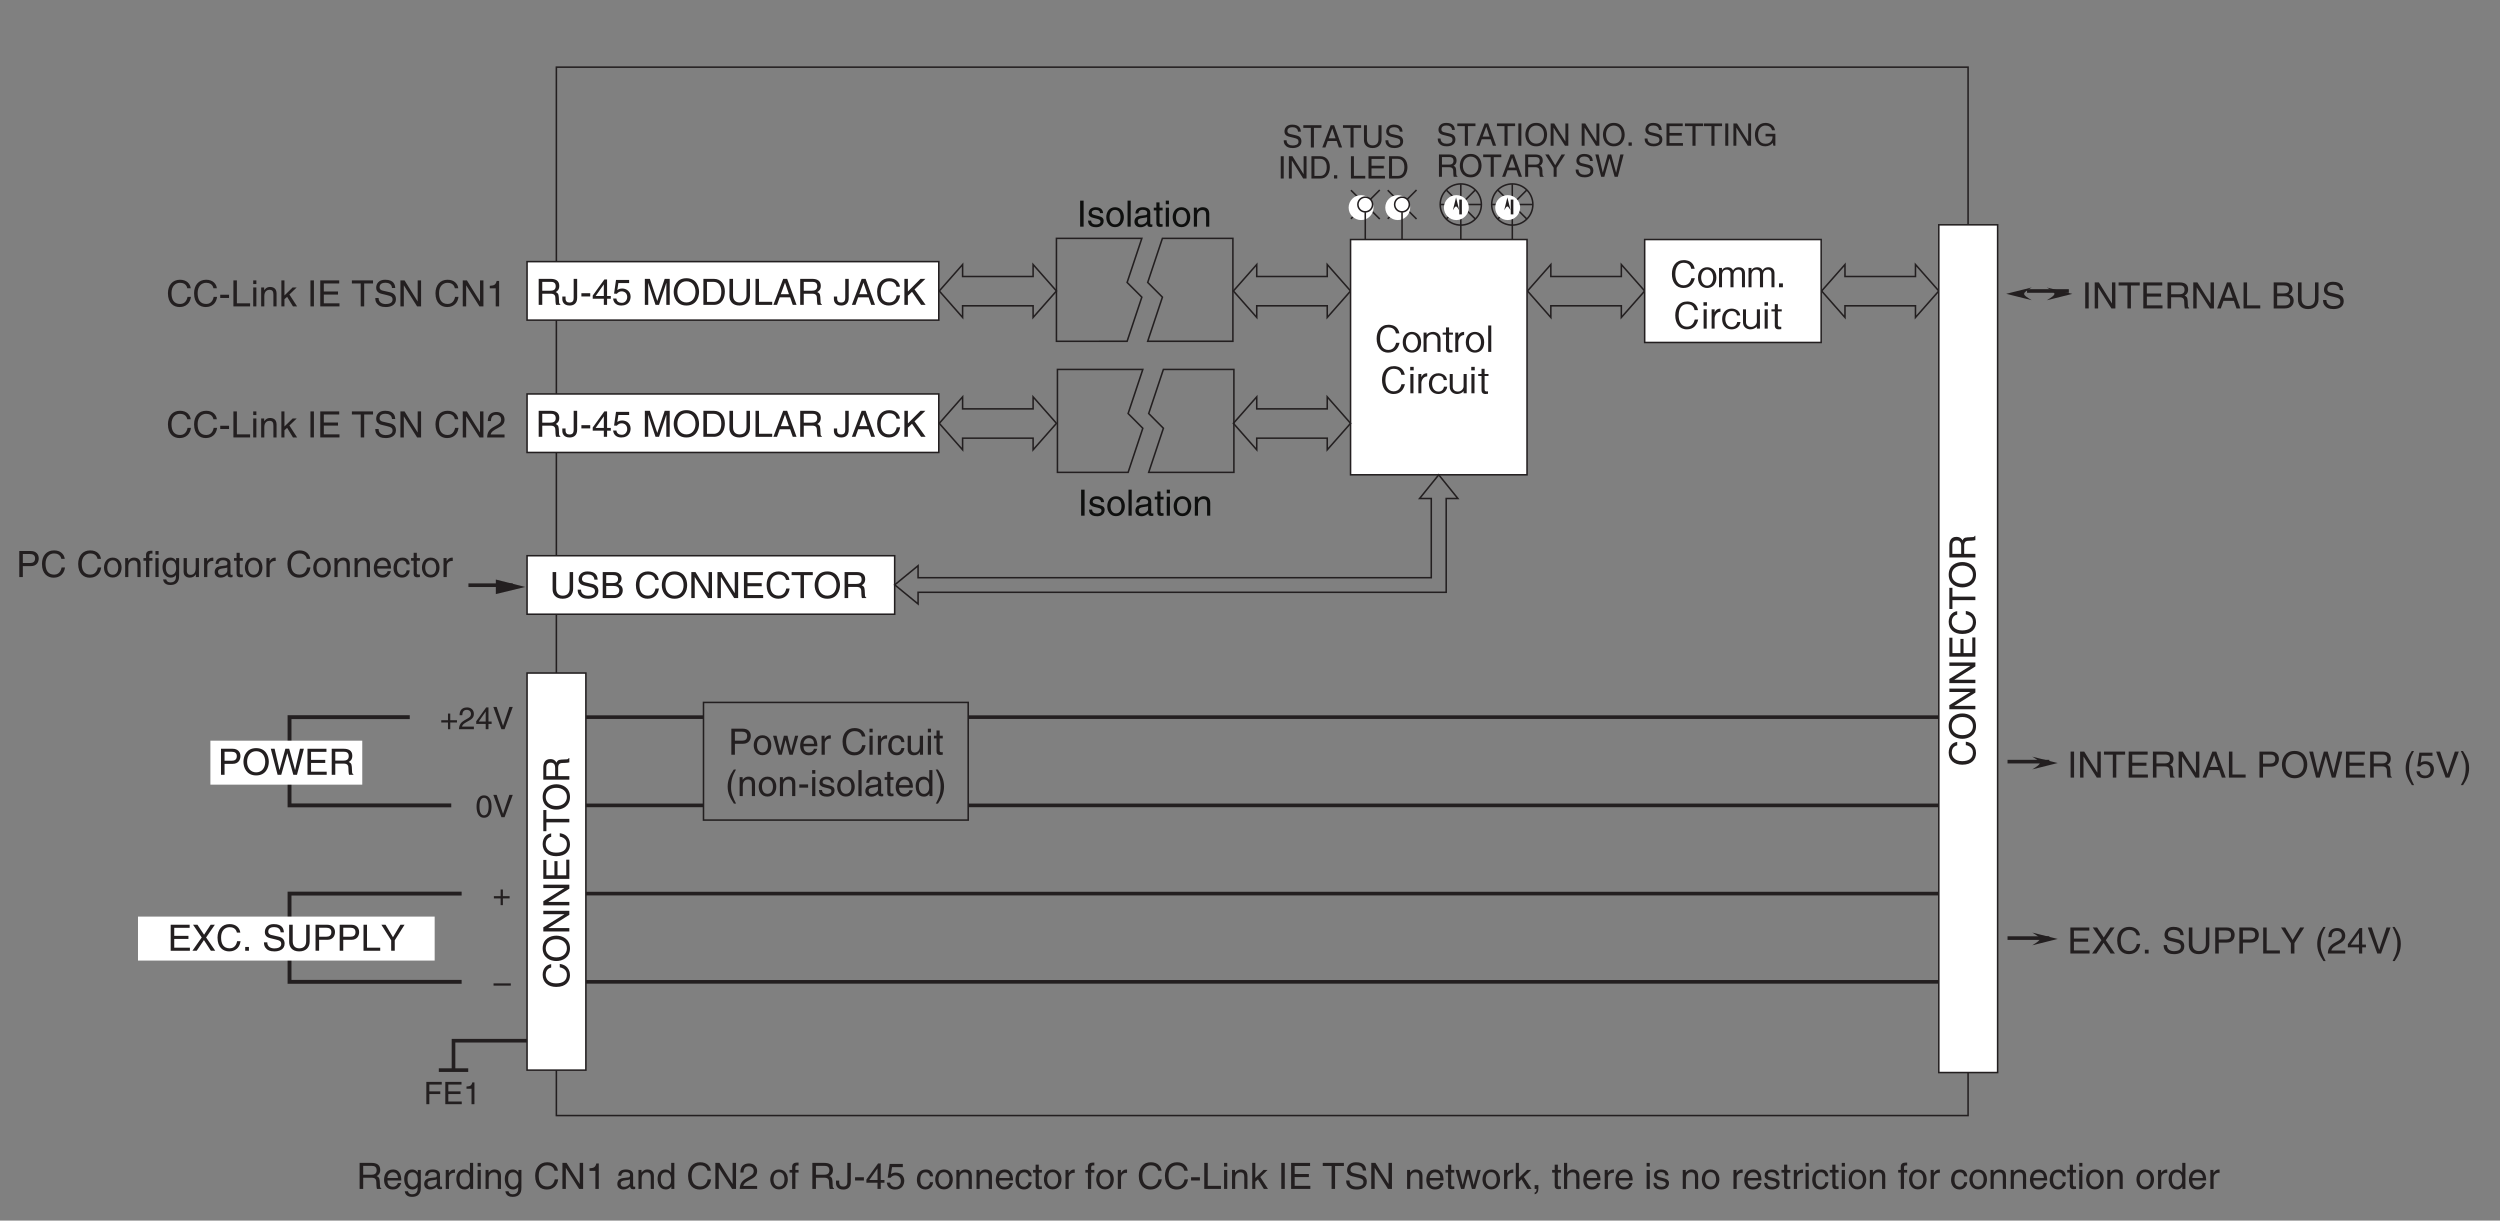 <?xml version="1.0" encoding="UTF-8"?>
<svg xmlns="http://www.w3.org/2000/svg" xmlns:xlink="http://www.w3.org/1999/xlink" width="481.89pt" height="235.28pt" viewBox="0 0 481.89 235.28" version="1.2">
<rect x="0" y="0" width="481.89" height="235.28" fill="#808080" stroke="none"/>
<defs>
<g>
<symbol overflow="visible" id="glyph0-0">
<path style="stroke:none;" d="M 0 0 L 3.5 0 L 3.5 -4.891 L 0 -4.891 Z M 1.75 -2.766 L 0.562 -4.547 L 2.938 -4.547 Z M 1.953 -2.438 L 3.141 -4.219 L 3.141 -0.656 Z M 0.562 -0.344 L 1.75 -2.125 L 2.938 -0.344 Z M 0.344 -4.219 L 1.531 -2.438 L 0.344 -0.656 Z M 0.344 -4.219 "/>
</symbol>
<symbol overflow="visible" id="glyph0-1">
<path style="stroke:none;" d="M 1.312 -5.016 L 0.641 -5.016 L 0.641 0 L 1.312 0 Z M 1.312 -5.016 "/>
</symbol>
<symbol overflow="visible" id="glyph0-2">
<path style="stroke:none;" d="M 3.859 -0.969 L 3.844 -0.969 L 1.328 -5.016 L 0.531 -5.016 L 0.531 0 L 1.188 0 L 1.188 -4.047 L 1.203 -4.047 L 3.75 0 L 4.516 0 L 4.516 -5.016 L 3.859 -5.016 Z M 3.859 -0.969 "/>
</symbol>
<symbol overflow="visible" id="glyph0-3">
<path style="stroke:none;" d="M 0.094 -4.422 L 1.797 -4.422 L 1.797 0 L 2.469 0 L 2.469 -4.422 L 4.172 -4.422 L 4.172 -5.016 L 0.094 -5.016 Z M 0.094 -4.422 "/>
</symbol>
<symbol overflow="visible" id="glyph0-4">
<path style="stroke:none;" d="M 4.297 -0.594 L 1.281 -0.594 L 1.281 -2.281 L 4.016 -2.281 L 4.016 -2.875 L 1.281 -2.875 L 1.281 -4.422 L 4.25 -4.422 L 4.25 -5.016 L 0.594 -5.016 L 0.594 0 L 4.297 0 Z M 4.297 -0.594 "/>
</symbol>
<symbol overflow="visible" id="glyph0-5">
<path style="stroke:none;" d="M 1.297 -2.156 L 2.938 -2.156 C 3.75 -2.156 3.828 -1.672 3.828 -1.25 C 3.828 -1.062 3.844 -0.312 3.953 0 L 4.781 0 L 4.781 -0.109 C 4.562 -0.234 4.531 -0.328 4.531 -0.609 L 4.484 -1.516 C 4.453 -2.219 4.172 -2.344 3.891 -2.469 C 4.203 -2.656 4.578 -2.922 4.578 -3.672 C 4.578 -4.734 3.75 -5.016 2.938 -5.016 L 0.609 -5.016 L 0.609 0 L 1.297 0 Z M 1.297 -4.438 L 2.984 -4.438 C 3.312 -4.438 3.891 -4.375 3.891 -3.594 C 3.891 -2.859 3.359 -2.734 2.859 -2.734 L 1.297 -2.734 Z M 1.297 -4.438 "/>
</symbol>
<symbol overflow="visible" id="glyph0-6">
<path style="stroke:none;" d="M 3.328 -1.453 L 3.828 0 L 4.562 0 L 2.75 -5.016 L 1.984 -5.016 L 0.094 0 L 0.797 0 L 1.312 -1.453 Z M 1.531 -2.062 L 2.328 -4.266 L 2.344 -4.266 L 3.094 -2.062 Z M 1.531 -2.062 "/>
</symbol>
<symbol overflow="visible" id="glyph0-7">
<path style="stroke:none;" d="M 1.203 -5.016 L 0.531 -5.016 L 0.531 0 L 3.75 0 L 3.75 -0.594 L 1.203 -0.594 Z M 1.203 -5.016 "/>
</symbol>
<symbol overflow="visible" id="glyph0-8">
<path style="stroke:none;" d=""/>
</symbol>
<symbol overflow="visible" id="glyph0-9">
<path style="stroke:none;" d="M 1.188 -4.438 L 2.422 -4.438 C 3.172 -4.438 3.469 -4.172 3.469 -3.703 C 3.469 -3.094 3.062 -2.891 2.422 -2.891 L 1.188 -2.891 Z M 0.516 0 L 2.672 0 C 3.781 0 4.375 -0.672 4.375 -1.484 C 4.375 -2.344 3.797 -2.562 3.469 -2.703 C 4.016 -2.969 4.141 -3.422 4.141 -3.75 C 4.141 -4.438 3.656 -5.016 2.719 -5.016 L 0.516 -5.016 Z M 1.188 -2.344 L 2.531 -2.344 C 3.078 -2.344 3.703 -2.203 3.703 -1.5 C 3.703 -0.938 3.344 -0.578 2.641 -0.578 L 1.188 -0.578 Z M 1.188 -2.344 "/>
</symbol>
<symbol overflow="visible" id="glyph0-10">
<path style="stroke:none;" d="M 3.828 -5.016 L 3.828 -1.844 C 3.828 -0.75 3.125 -0.469 2.5 -0.469 C 1.891 -0.469 1.234 -0.766 1.234 -1.859 L 1.234 -5.016 L 0.547 -5.016 L 0.547 -1.672 C 0.547 -0.734 1.125 0.125 2.484 0.125 C 3.859 0.125 4.5 -0.734 4.5 -1.766 L 4.5 -5.016 Z M 3.828 -5.016 "/>
</symbol>
<symbol overflow="visible" id="glyph0-11">
<path style="stroke:none;" d="M 4.188 -3.547 C 4.156 -4.094 3.984 -5.141 2.234 -5.141 C 1.016 -5.141 0.516 -4.375 0.516 -3.594 C 0.516 -2.719 1.25 -2.5 1.578 -2.422 L 2.609 -2.172 C 3.422 -1.984 3.672 -1.812 3.672 -1.297 C 3.672 -0.578 2.844 -0.453 2.359 -0.453 C 1.719 -0.453 0.984 -0.719 0.984 -1.625 L 0.344 -1.625 C 0.344 -1.156 0.422 -0.734 0.859 -0.344 C 1.078 -0.141 1.438 0.125 2.375 0.125 C 3.234 0.125 4.328 -0.203 4.328 -1.391 C 4.328 -2.172 3.844 -2.562 3.188 -2.719 L 1.766 -3.047 C 1.469 -3.125 1.172 -3.266 1.172 -3.688 C 1.172 -4.453 1.891 -4.562 2.312 -4.562 C 2.875 -4.562 3.516 -4.328 3.562 -3.547 Z M 4.188 -3.547 "/>
</symbol>
<symbol overflow="visible" id="glyph0-12">
<path style="stroke:none;" d="M 4.703 -3.5 C 4.609 -4.344 3.938 -5.141 2.641 -5.141 C 1.188 -5.141 0.312 -4.078 0.312 -2.531 C 0.312 -0.609 1.422 0.125 2.562 0.125 C 2.938 0.125 4.484 0.047 4.75 -1.844 L 4.094 -1.844 C 3.875 -0.672 3.109 -0.469 2.672 -0.469 C 1.422 -0.469 1 -1.375 1 -2.562 C 1 -3.875 1.734 -4.547 2.641 -4.547 C 3.125 -4.547 3.859 -4.391 4.047 -3.5 Z M 4.703 -3.5 "/>
</symbol>
<symbol overflow="visible" id="glyph0-13">
<path style="stroke:none;" d="M 4.469 -2.5 C 4.469 -1.328 3.812 -0.469 2.719 -0.469 C 1.625 -0.469 0.969 -1.328 0.969 -2.5 C 0.969 -3.688 1.625 -4.547 2.719 -4.547 C 3.812 -4.547 4.469 -3.688 4.469 -2.5 Z M 5.156 -2.5 C 5.156 -3.594 4.594 -5.141 2.719 -5.141 C 0.844 -5.141 0.266 -3.594 0.266 -2.5 C 0.266 -1.422 0.844 0.125 2.719 0.125 C 4.594 0.125 5.156 -1.422 5.156 -2.5 Z M 5.156 -2.5 "/>
</symbol>
<symbol overflow="visible" id="glyph0-14">
<path style="stroke:none;" d="M 0.125 -1.609 L 0.125 -1.125 C 0.125 -0.656 0.375 0.125 1.547 0.125 C 2.219 0.125 2.984 -0.188 2.984 -1.359 L 2.984 -5.016 L 2.312 -5.016 L 2.312 -1.312 C 2.312 -0.828 2.141 -0.453 1.516 -0.453 C 1.047 -0.453 0.75 -0.656 0.75 -1.266 L 0.75 -1.609 Z M 0.125 -1.609 "/>
</symbol>
<symbol overflow="visible" id="glyph0-15">
<path style="stroke:none;" d="M 2.016 -2.25 L 0.312 -2.25 L 0.312 -1.625 L 2.016 -1.625 Z M 2.016 -2.25 "/>
</symbol>
<symbol overflow="visible" id="glyph0-16">
<path style="stroke:none;" d="M 3.656 -1.188 L 3.656 -1.719 L 2.938 -1.719 L 2.938 -4.906 L 2.422 -4.906 L 0.172 -1.797 L 0.172 -1.188 L 2.312 -1.188 L 2.312 0 L 2.938 0 L 2.938 -1.188 Z M 2.312 -3.953 L 2.312 -1.719 L 0.734 -1.719 Z M 2.312 -3.953 "/>
</symbol>
<symbol overflow="visible" id="glyph0-17">
<path style="stroke:none;" d="M 1.234 -4.203 L 3.312 -4.203 L 3.312 -4.812 L 0.781 -4.812 L 0.406 -2.172 L 0.938 -2.141 C 1.172 -2.438 1.484 -2.609 1.844 -2.609 C 2.453 -2.609 2.938 -2.234 2.938 -1.516 C 2.938 -0.906 2.531 -0.391 1.906 -0.391 C 1.344 -0.391 0.922 -0.656 0.859 -1.219 L 0.219 -1.219 C 0.344 -0.125 1.172 0.125 1.812 0.125 C 3.344 0.125 3.594 -1.047 3.594 -1.594 C 3.594 -2.609 2.766 -3.156 1.984 -3.156 C 1.531 -3.156 1.234 -3.016 1.031 -2.859 Z M 1.234 -4.203 "/>
</symbol>
<symbol overflow="visible" id="glyph0-18">
<path style="stroke:none;" d="M 5.312 0 L 5.312 -5.016 L 4.344 -5.016 L 2.922 -0.781 L 2.906 -0.781 L 1.484 -5.016 L 0.516 -5.016 L 0.516 0 L 1.172 0 L 1.172 -2.969 C 1.172 -3.109 1.156 -3.75 1.156 -4.203 L 1.172 -4.203 L 2.578 0 L 3.25 0 L 4.656 -4.219 L 4.672 -4.219 C 4.672 -3.75 4.656 -3.109 4.656 -2.969 L 4.656 0 Z M 5.312 0 "/>
</symbol>
<symbol overflow="visible" id="glyph0-19">
<path style="stroke:none;" d="M 0.562 0 L 2.562 0 C 4.219 0 4.703 -1.453 4.703 -2.578 C 4.703 -4.016 3.906 -5.016 2.594 -5.016 L 0.562 -5.016 Z M 1.25 -4.438 L 2.5 -4.438 C 3.422 -4.438 4.016 -3.797 4.016 -2.531 C 4.016 -1.266 3.438 -0.578 2.562 -0.578 L 1.25 -0.578 Z M 1.25 -4.438 "/>
</symbol>
<symbol overflow="visible" id="glyph0-20">
<path style="stroke:none;" d="M 1.203 -1.766 L 2 -2.516 L 3.75 0 L 4.625 0 L 2.484 -2.984 L 4.578 -5.016 L 3.641 -5.016 L 1.203 -2.578 L 1.203 -5.016 L 0.531 -5.016 L 0.531 0 L 1.203 0 Z M 1.203 -1.766 "/>
</symbol>
<symbol overflow="visible" id="glyph0-21">
<path style="stroke:none;" d="M 1.281 -4.438 L 2.656 -4.438 C 3.219 -4.438 3.641 -4.234 3.641 -3.594 C 3.641 -2.922 3.234 -2.703 2.625 -2.703 L 1.281 -2.703 Z M 1.281 -2.109 L 2.859 -2.109 C 3.953 -2.109 4.344 -2.906 4.344 -3.609 C 4.344 -4.422 3.781 -5.016 2.859 -5.016 L 0.594 -5.016 L 0.594 0 L 1.281 0 Z M 1.281 -2.109 "/>
</symbol>
<symbol overflow="visible" id="glyph0-22">
<path style="stroke:none;" d="M 0.25 -1.828 C 0.25 -0.891 0.781 0.094 1.938 0.094 C 3.109 0.094 3.641 -0.891 3.641 -1.828 C 3.641 -2.766 3.109 -3.75 1.938 -3.75 C 0.781 -3.75 0.25 -2.766 0.25 -1.828 Z M 0.875 -1.828 C 0.875 -2.312 1.062 -3.234 1.938 -3.234 C 2.828 -3.234 3 -2.312 3 -1.828 C 3 -1.344 2.828 -0.438 1.938 -0.438 C 1.062 -0.438 0.875 -1.344 0.875 -1.828 Z M 0.875 -1.828 "/>
</symbol>
<symbol overflow="visible" id="glyph0-23">
<path style="stroke:none;" d="M 3.422 -2.484 C 3.422 -3.531 2.719 -3.75 2.156 -3.75 C 1.516 -3.75 1.188 -3.328 1.047 -3.141 L 1.031 -3.141 L 1.031 -3.656 L 0.453 -3.656 L 0.453 0 L 1.062 0 L 1.062 -1.984 C 1.062 -2.984 1.688 -3.203 2.031 -3.203 C 2.641 -3.203 2.812 -2.891 2.812 -2.25 L 2.812 0 L 3.422 0 Z M 3.422 -2.484 "/>
</symbol>
<symbol overflow="visible" id="glyph0-24">
<path style="stroke:none;" d="M 1.828 -3.141 L 1.828 -3.656 L 1.219 -3.656 L 1.219 -4.109 C 1.219 -4.406 1.312 -4.531 1.578 -4.531 C 1.656 -4.531 1.75 -4.531 1.828 -4.516 L 1.828 -5.078 C 1.734 -5.078 1.641 -5.078 1.547 -5.078 C 0.953 -5.078 0.594 -4.828 0.594 -4.281 L 0.594 -3.656 L 0.094 -3.656 L 0.094 -3.141 L 0.594 -3.141 L 0.594 0 L 1.219 0 L 1.219 -3.141 Z M 1.828 -3.141 "/>
</symbol>
<symbol overflow="visible" id="glyph0-25">
<path style="stroke:none;" d="M 1.078 -3.656 L 0.469 -3.656 L 0.469 0 L 1.078 0 Z M 1.078 -4.312 L 1.078 -5.016 L 0.469 -5.016 L 0.469 -4.312 Z M 1.078 -4.312 "/>
</symbol>
<symbol overflow="visible" id="glyph0-26">
<path style="stroke:none;" d="M 0.922 -1.844 C 0.922 -2.312 0.969 -3.203 1.906 -3.203 C 2.797 -3.203 2.906 -2.25 2.906 -1.656 C 2.906 -0.688 2.297 -0.422 1.906 -0.422 C 1.234 -0.422 0.922 -1.031 0.922 -1.844 Z M 3.484 -3.656 L 2.906 -3.656 L 2.906 -3.141 L 2.891 -3.141 C 2.75 -3.344 2.469 -3.75 1.797 -3.75 C 0.828 -3.75 0.281 -2.969 0.281 -1.938 C 0.281 -1.062 0.641 0.109 1.891 0.109 C 2.375 0.109 2.703 -0.125 2.859 -0.391 L 2.859 -0.406 L 2.875 -0.406 L 2.875 -0.266 C 2.875 0.172 2.891 1.031 1.828 1.031 C 1.688 1.031 1.125 1.031 1 0.453 L 0.391 0.453 C 0.516 1.422 1.359 1.531 1.781 1.531 C 3.484 1.531 3.484 0.219 3.484 -0.297 Z M 3.484 -3.656 "/>
</symbol>
<symbol overflow="visible" id="glyph0-27">
<path style="stroke:none;" d="M 3.422 0 L 3.422 -3.656 L 2.797 -3.656 L 2.797 -1.641 C 2.797 -1.109 2.562 -0.422 1.797 -0.422 C 1.391 -0.422 1.094 -0.625 1.094 -1.234 L 1.094 -3.656 L 0.469 -3.656 L 0.469 -1.031 C 0.469 -0.156 1.125 0.109 1.656 0.109 C 2.25 0.109 2.562 -0.125 2.828 -0.547 L 2.828 0 Z M 3.422 0 "/>
</symbol>
<symbol overflow="visible" id="glyph0-28">
<path style="stroke:none;" d="M 1.156 -2.125 C 1.156 -2.656 1.516 -3.094 2.094 -3.094 L 2.312 -3.094 L 2.312 -3.734 C 2.266 -3.75 2.234 -3.75 2.156 -3.75 C 1.703 -3.75 1.375 -3.469 1.125 -3.047 L 1.125 -3.656 L 0.531 -3.656 L 0.531 0 L 1.156 0 Z M 1.156 -2.125 "/>
</symbol>
<symbol overflow="visible" id="glyph0-29">
<path style="stroke:none;" d="M 1 -2.547 C 1.047 -2.828 1.141 -3.25 1.844 -3.25 C 2.422 -3.25 2.703 -3.031 2.703 -2.656 C 2.703 -2.297 2.516 -2.234 2.375 -2.219 L 1.359 -2.094 C 0.344 -1.969 0.25 -1.25 0.25 -0.953 C 0.25 -0.328 0.719 0.109 1.391 0.109 C 2.109 0.109 2.484 -0.234 2.719 -0.484 C 2.734 -0.203 2.828 0.062 3.359 0.062 C 3.5 0.062 3.594 0.031 3.703 0 L 3.703 -0.453 C 3.625 -0.438 3.562 -0.422 3.5 -0.422 C 3.375 -0.422 3.297 -0.484 3.297 -0.641 L 3.297 -2.734 C 3.297 -3.672 2.234 -3.75 1.938 -3.75 C 1.047 -3.75 0.469 -3.422 0.438 -2.547 Z M 2.688 -1.266 C 2.688 -0.781 2.125 -0.406 1.547 -0.406 C 1.094 -0.406 0.891 -0.641 0.891 -1.047 C 0.891 -1.5 1.375 -1.594 1.672 -1.641 C 2.438 -1.734 2.578 -1.781 2.688 -1.859 Z M 2.688 -1.266 "/>
</symbol>
<symbol overflow="visible" id="glyph0-30">
<path style="stroke:none;" d="M 1.797 -3.141 L 1.797 -3.656 L 1.203 -3.656 L 1.203 -4.672 L 0.594 -4.672 L 0.594 -3.656 L 0.094 -3.656 L 0.094 -3.141 L 0.594 -3.141 L 0.594 -0.734 C 0.594 -0.297 0.719 0.047 1.328 0.047 C 1.391 0.047 1.578 0.016 1.797 0 L 1.797 -0.484 L 1.578 -0.484 C 1.453 -0.484 1.203 -0.484 1.203 -0.766 L 1.203 -3.141 Z M 1.797 -3.141 "/>
</symbol>
<symbol overflow="visible" id="glyph0-31">
<path style="stroke:none;" d="M 2.938 -1.141 C 2.922 -0.875 2.578 -0.422 2 -0.422 C 1.297 -0.422 0.938 -0.859 0.938 -1.625 L 3.609 -1.625 C 3.609 -2.922 3.094 -3.75 2.031 -3.75 C 0.828 -3.75 0.281 -2.859 0.281 -1.719 C 0.281 -0.672 0.891 0.109 1.906 0.109 C 2.5 0.109 2.734 -0.031 2.906 -0.141 C 3.359 -0.453 3.531 -0.969 3.562 -1.141 Z M 0.938 -2.109 C 0.938 -2.688 1.391 -3.203 1.953 -3.203 C 2.703 -3.203 2.938 -2.688 2.969 -2.109 Z M 0.938 -2.109 "/>
</symbol>
<symbol overflow="visible" id="glyph0-32">
<path style="stroke:none;" d="M 3.328 -2.422 C 3.281 -3.062 2.922 -3.75 1.969 -3.75 C 0.75 -3.75 0.203 -2.859 0.203 -1.719 C 0.203 -0.672 0.812 0.109 1.844 0.109 C 2.906 0.109 3.266 -0.719 3.328 -1.297 L 2.734 -1.297 C 2.641 -0.734 2.281 -0.422 1.859 -0.422 C 1.016 -0.422 0.859 -1.203 0.859 -1.828 C 0.859 -2.484 1.109 -3.203 1.875 -3.203 C 2.391 -3.203 2.656 -2.906 2.734 -2.422 Z M 3.328 -2.422 "/>
</symbol>
<symbol overflow="visible" id="glyph0-33">
<path style="stroke:none;" d="M 2.016 -2.297 L 3.422 -3.656 L 2.641 -3.656 L 1.062 -2.109 L 1.062 -5.016 L 0.469 -5.016 L 0.469 0 L 1.062 0 L 1.062 -1.391 L 1.578 -1.844 L 2.703 0 L 3.5 0 Z M 2.016 -2.297 "/>
</symbol>
<symbol overflow="visible" id="glyph0-34">
<path style="stroke:none;" d="M 2.5 -4.906 L 2.031 -4.906 C 1.828 -4.109 1.5 -4.031 0.703 -3.969 L 0.703 -3.484 L 1.844 -3.484 L 1.844 0 L 2.5 0 Z M 2.5 -4.906 "/>
</symbol>
<symbol overflow="visible" id="glyph0-35">
<path style="stroke:none;" d="M 0.922 -3.156 C 0.938 -3.5 0.984 -4.359 1.906 -4.359 C 2.641 -4.359 2.891 -3.859 2.891 -3.469 C 2.891 -2.828 2.5 -2.625 1.984 -2.328 L 1.328 -1.953 C 0.672 -1.562 0.219 -1.016 0.188 0 L 3.547 0 L 3.547 -0.578 L 0.875 -0.578 C 0.906 -0.766 1.047 -1.156 1.719 -1.516 L 2.234 -1.797 C 2.969 -2.188 3.547 -2.562 3.547 -3.438 C 3.547 -4.359 2.859 -4.906 2 -4.906 C 1.469 -4.906 0.312 -4.75 0.312 -3.156 Z M 0.922 -3.156 "/>
</symbol>
<symbol overflow="visible" id="glyph0-36">
<path style="stroke:none;" d="M 3.297 -4.156 L 4.453 0 L 5.156 0 L 6.484 -5.016 L 5.734 -5.016 L 4.797 -0.938 L 4.781 -0.938 L 3.656 -5.016 L 2.922 -5.016 L 1.797 -0.938 L 1.781 -0.938 L 0.844 -5.016 L 0.109 -5.016 L 1.422 0 L 2.125 0 Z M 3.297 -4.156 "/>
</symbol>
<symbol overflow="visible" id="glyph0-37">
<path style="stroke:none;" d="M 1.656 -5.125 C 0.906 -4.047 0.469 -3.047 0.469 -1.828 C 0.469 -0.516 0.953 0.359 1.672 1.453 L 2.094 1.453 C 1.531 0.344 1.125 -0.5 1.125 -1.656 C 1.125 -3.328 1.484 -4 2.078 -5.125 Z M 1.656 -5.125 "/>
</symbol>
<symbol overflow="visible" id="glyph0-38">
<path style="stroke:none;" d="M 2.344 -0.734 L 2.328 -0.734 L 0.891 -5.016 L 0.141 -5.016 L 1.969 0 L 2.688 0 L 4.516 -5.016 L 3.75 -5.016 Z M 2.344 -0.734 "/>
</symbol>
<symbol overflow="visible" id="glyph0-39">
<path style="stroke:none;" d="M 0.672 1.453 C 1.422 0.375 1.844 -0.625 1.844 -1.844 C 1.844 -3.156 1.375 -4.031 0.656 -5.125 L 0.234 -5.125 C 0.797 -4.016 1.188 -3.172 1.188 -2.016 C 1.188 -0.344 0.844 0.328 0.25 1.453 Z M 0.672 1.453 "/>
</symbol>
<symbol overflow="visible" id="glyph0-40">
<path style="stroke:none;" d="M 2.766 -2.562 L 4.453 -5.016 L 3.641 -5.016 L 2.375 -3.094 L 1.094 -5.016 L 0.25 -5.016 L 1.922 -2.562 L 0.125 0 L 0.953 0 L 2.344 -2.062 L 3.688 0 L 4.531 0 Z M 2.766 -2.562 "/>
</symbol>
<symbol overflow="visible" id="glyph0-41">
<path style="stroke:none;" d="M 1.328 -0.734 L 0.609 -0.734 L 0.609 0 L 1.328 0 Z M 1.328 -0.734 "/>
</symbol>
<symbol overflow="visible" id="glyph0-42">
<path style="stroke:none;" d="M 2.672 -2.016 L 4.562 -5.016 L 3.766 -5.016 L 2.328 -2.609 L 0.891 -5.016 L 0.094 -5.016 L 1.984 -2.016 L 1.984 0 L 2.672 0 Z M 2.672 -2.016 "/>
</symbol>
<symbol overflow="visible" id="glyph0-43">
<path style="stroke:none;" d="M 2.5 -2.828 L 2.516 -2.828 L 3.25 0 L 3.891 0 L 4.953 -3.656 L 4.344 -3.656 L 3.594 -0.781 L 3.578 -0.781 L 2.875 -3.656 L 2.188 -3.656 L 1.484 -0.781 L 1.469 -0.781 L 0.766 -3.656 L 0.094 -3.656 L 1.156 0 L 1.781 0 Z M 2.5 -2.828 "/>
</symbol>
<symbol overflow="visible" id="glyph0-44">
<path style="stroke:none;" d="M 3.125 -2.609 C 3.125 -2.797 3.031 -3.75 1.719 -3.75 C 1 -3.75 0.344 -3.391 0.344 -2.594 C 0.344 -2.094 0.672 -1.828 1.188 -1.703 L 1.906 -1.531 C 2.422 -1.391 2.625 -1.297 2.625 -1 C 2.625 -0.594 2.234 -0.422 1.781 -0.422 C 0.922 -0.422 0.844 -0.891 0.812 -1.172 L 0.219 -1.172 C 0.25 -0.734 0.344 0.109 1.797 0.109 C 2.625 0.109 3.234 -0.344 3.234 -1.109 C 3.234 -1.594 2.969 -1.875 2.219 -2.062 L 1.594 -2.219 C 1.125 -2.344 0.938 -2.406 0.938 -2.703 C 0.938 -3.156 1.469 -3.234 1.656 -3.234 C 2.438 -3.234 2.516 -2.844 2.531 -2.609 Z M 3.125 -2.609 "/>
</symbol>
<symbol overflow="visible" id="glyph0-45">
<path style="stroke:none;" d="M 1.078 -5.016 L 0.469 -5.016 L 0.469 0 L 1.078 0 Z M 1.078 -5.016 "/>
</symbol>
<symbol overflow="visible" id="glyph0-46">
<path style="stroke:none;" d="M 3.484 -5.016 L 2.875 -5.016 L 2.875 -3.188 L 2.859 -3.141 C 2.703 -3.344 2.438 -3.75 1.766 -3.75 C 0.797 -3.75 0.25 -2.969 0.25 -1.938 C 0.25 -1.062 0.609 0.109 1.844 0.109 C 2.203 0.109 2.625 0 2.891 -0.5 L 2.906 -0.5 L 2.906 0 L 3.484 0 Z M 0.875 -1.844 C 0.875 -2.312 0.922 -3.203 1.875 -3.203 C 2.766 -3.203 2.859 -2.25 2.859 -1.656 C 2.859 -0.688 2.25 -0.422 1.859 -0.422 C 1.188 -0.422 0.875 -1.031 0.875 -1.844 Z M 0.875 -1.844 "/>
</symbol>
<symbol overflow="visible" id="glyph0-47">
<path style="stroke:none;" d="M 0.609 0 L 0.984 0 C 0.984 0.328 0.906 0.672 0.609 0.703 L 0.609 1.031 C 0.75 1 1.328 0.891 1.328 -0.062 L 1.328 -0.734 L 0.609 -0.734 Z M 0.609 0 "/>
</symbol>
<symbol overflow="visible" id="glyph0-48">
<path style="stroke:none;" d="M 3.422 -2.484 C 3.422 -3.531 2.719 -3.75 2.156 -3.75 C 1.562 -3.75 1.25 -3.391 1.078 -3.156 L 1.062 -3.156 L 1.062 -5.016 L 0.453 -5.016 L 0.453 0 L 1.062 0 L 1.062 -1.984 C 1.062 -2.906 1.578 -3.203 2.094 -3.203 C 2.672 -3.203 2.812 -2.891 2.812 -2.391 L 2.812 0 L 3.422 0 Z M 3.422 -2.484 "/>
</symbol>
<symbol overflow="visible" id="glyph1-0">
<path style="stroke:none;" d="M 0.703 0.844 L 6.281 0.844 L 6.281 -6.141 L 0.703 -6.141 Z M 3.5 -2.938 L 1.266 -5.797 L 5.719 -5.797 Z M 3.719 -2.656 L 5.938 -5.516 L 5.938 0.203 Z M 1.266 0.484 L 3.5 -2.375 L 5.719 0.484 Z M 1.047 -5.516 L 3.266 -2.656 L 1.047 0.203 Z M 1.047 -5.516 "/>
</symbol>
<symbol overflow="visible" id="glyph1-1">
<path style="stroke:none;" d="M 4.859 -1.75 L 4.188 -1.75 C 4.125 -1.484 3.875 -0.375 2.688 -0.375 C 1.484 -0.375 1.094 -1.562 1.094 -2.547 C 1.094 -3.031 1.188 -4.719 2.734 -4.719 C 3.281 -4.719 4 -4.5 4.156 -3.562 L 4.828 -3.562 C 4.781 -3.75 4.719 -4.078 4.484 -4.438 C 3.984 -5.172 3.094 -5.234 2.75 -5.234 C 1.172 -5.234 0.438 -4.016 0.438 -2.562 C 0.438 -1.047 1.203 0.141 2.672 0.141 C 3.969 0.141 4.609 -0.688 4.859 -1.75 Z M 4.859 -1.75 "/>
</symbol>
<symbol overflow="visible" id="glyph1-2">
<path style="stroke:none;" d="M 3.719 -1.859 C 3.719 -3.234 2.844 -3.859 1.938 -3.859 C 1.047 -3.859 0.172 -3.234 0.172 -1.859 C 0.172 -0.469 1.047 0.141 1.938 0.141 C 2.828 0.141 3.719 -0.469 3.719 -1.859 Z M 3.094 -1.859 C 3.094 -1 2.641 -0.312 1.938 -0.312 C 1.25 -0.312 0.781 -1 0.781 -1.859 C 0.781 -2.703 1.234 -3.406 1.938 -3.406 C 2.641 -3.406 3.094 -2.703 3.094 -1.859 Z M 3.094 -1.859 "/>
</symbol>
<symbol overflow="visible" id="glyph1-3">
<path style="stroke:none;" d="M 5.344 0 L 5.344 -2.719 C 5.344 -3.25 5.062 -3.859 4.172 -3.859 C 3.5 -3.859 3.234 -3.516 3.047 -3.219 C 2.938 -3.453 2.734 -3.859 1.984 -3.859 C 1.359 -3.859 1.062 -3.562 0.906 -3.234 L 0.906 -3.719 L 0.344 -3.719 L 0.344 0 L 0.922 0 L 0.922 -2.406 C 0.922 -2.484 0.938 -3.406 1.844 -3.406 C 2.109 -3.406 2.547 -3.312 2.547 -2.688 L 2.547 0 L 3.141 0 L 3.141 -2.422 C 3.141 -2.516 3.141 -3.406 4.078 -3.406 C 4.656 -3.406 4.766 -2.953 4.766 -2.641 L 4.766 0 Z M 5.344 0 "/>
</symbol>
<symbol overflow="visible" id="glyph1-4">
<path style="stroke:none;" d="M 1.281 0 L 1.281 -0.75 L 0.531 -0.75 L 0.531 0 Z M 1.281 0 "/>
</symbol>
<symbol overflow="visible" id="glyph1-5">
<path style="stroke:none;" d="M 1.25 -4.422 L 1.25 -5.094 L 0.578 -5.094 L 0.578 -4.422 Z M 1.203 0 L 1.203 -3.719 L 0.609 -3.719 L 0.609 0 Z M 1.203 0 "/>
</symbol>
<symbol overflow="visible" id="glyph1-6">
<path style="stroke:none;" d="M 2.047 -3.25 L 2.047 -3.859 C 1.281 -3.859 1.047 -3.375 0.922 -3.109 L 0.922 -3.719 L 0.344 -3.719 L 0.344 0 L 0.922 0 L 0.922 -2.031 C 0.922 -2.312 1.109 -2.703 1.266 -2.891 C 1.484 -3.125 1.719 -3.25 2.047 -3.25 Z M 2.047 -3.25 "/>
</symbol>
<symbol overflow="visible" id="glyph1-7">
<path style="stroke:none;" d="M 3.719 -1.281 L 3.078 -1.281 C 3.047 -1.094 2.906 -0.328 2.031 -0.328 C 1.047 -0.328 0.781 -1.266 0.781 -1.859 C 0.781 -2.391 1.016 -3.391 2.016 -3.391 C 2.891 -3.391 3 -2.766 3.031 -2.547 L 3.656 -2.547 C 3.625 -2.734 3.578 -3 3.359 -3.281 C 2.969 -3.766 2.344 -3.859 2.031 -3.859 C 0.984 -3.859 0.172 -3.156 0.172 -1.844 C 0.172 -0.562 0.984 0.141 2 0.141 C 2.625 0.141 3.531 -0.141 3.719 -1.281 Z M 3.719 -1.281 "/>
</symbol>
<symbol overflow="visible" id="glyph1-8">
<path style="stroke:none;" d="M 3.578 0 L 3.578 -3.719 L 2.984 -3.719 L 2.984 -1.328 C 2.984 -0.953 2.625 -0.328 1.859 -0.328 C 1.406 -0.328 0.891 -0.594 0.891 -1.25 L 0.891 -3.719 L 0.312 -3.719 L 0.312 -1.25 C 0.312 -0.266 1.094 0.141 1.734 0.141 C 2.219 0.141 2.688 -0.047 2.984 -0.422 L 2.984 0 Z M 3.578 0 "/>
</symbol>
<symbol overflow="visible" id="glyph1-9">
<path style="stroke:none;" d="M 2.094 -3.328 L 2.094 -3.719 L 1.344 -3.719 L 1.344 -4.719 L 0.75 -4.719 L 0.75 -3.719 L 0.109 -3.719 L 0.109 -3.328 L 0.75 -3.328 L 0.75 -0.594 C 0.75 -0.016 1.141 0.141 1.516 0.141 C 1.641 0.141 1.75 0.125 2 0.094 L 2 -0.359 L 1.844 -0.359 C 1.578 -0.359 1.344 -0.359 1.344 -0.75 L 1.344 -3.328 Z M 2.094 -3.328 "/>
</symbol>
<symbol overflow="visible" id="glyph1-10">
<path style="stroke:none;" d="M 3.578 0 L 3.578 -2.469 C 3.578 -3.453 2.797 -3.859 2.141 -3.859 C 1.656 -3.859 1.188 -3.672 0.891 -3.297 L 0.891 -3.719 L 0.312 -3.719 L 0.312 0 L 0.891 0 L 0.891 -2.375 C 0.891 -2.766 1.25 -3.391 2.016 -3.391 C 2.469 -3.391 2.984 -3.109 2.984 -2.469 L 2.984 0 Z M 3.578 0 "/>
</symbol>
<symbol overflow="visible" id="glyph1-11">
<path style="stroke:none;" d="M 1.203 0 L 1.203 -5.094 L 0.609 -5.094 L 0.609 0 Z M 1.203 0 "/>
</symbol>
<symbol overflow="visible" id="glyph2-0">
<path style="stroke:none;" d="M 0 0 L 2.984 0 L 2.984 -4.188 L 0 -4.188 Z M 1.5 -2.359 L 0.484 -3.891 L 2.516 -3.891 Z M 1.672 -2.094 L 2.688 -3.625 L 2.688 -0.562 Z M 0.484 -0.297 L 1.5 -1.828 L 2.516 -0.297 Z M 0.297 -3.625 L 1.312 -2.094 L 0.297 -0.562 Z M 0.297 -3.625 "/>
</symbol>
<symbol overflow="visible" id="glyph2-1">
<path style="stroke:none;" d="M 3.594 -3.047 C 3.562 -3.516 3.422 -4.406 1.922 -4.406 C 0.875 -4.406 0.438 -3.75 0.438 -3.078 C 0.438 -2.328 1.078 -2.141 1.359 -2.078 L 2.234 -1.859 C 2.938 -1.703 3.141 -1.562 3.141 -1.109 C 3.141 -0.484 2.438 -0.391 2.016 -0.391 C 1.469 -0.391 0.844 -0.609 0.844 -1.391 L 0.297 -1.391 C 0.297 -0.984 0.359 -0.625 0.734 -0.297 C 0.922 -0.125 1.234 0.109 2.031 0.109 C 2.766 0.109 3.703 -0.172 3.703 -1.188 C 3.703 -1.859 3.297 -2.203 2.734 -2.328 L 1.516 -2.609 C 1.25 -2.672 1 -2.797 1 -3.156 C 1 -3.812 1.609 -3.906 1.984 -3.906 C 2.469 -3.906 3.016 -3.703 3.047 -3.047 Z M 3.594 -3.047 "/>
</symbol>
<symbol overflow="visible" id="glyph2-2">
<path style="stroke:none;" d="M 0.078 -3.781 L 1.531 -3.781 L 1.531 0 L 2.125 0 L 2.125 -3.781 L 3.578 -3.781 L 3.578 -4.297 L 0.078 -4.297 Z M 0.078 -3.781 "/>
</symbol>
<symbol overflow="visible" id="glyph2-3">
<path style="stroke:none;" d="M 2.859 -1.25 L 3.281 0 L 3.906 0 L 2.359 -4.297 L 1.703 -4.297 L 0.078 0 L 0.688 0 L 1.125 -1.25 Z M 1.312 -1.766 L 2 -3.656 L 2.016 -3.656 L 2.641 -1.766 Z M 1.312 -1.766 "/>
</symbol>
<symbol overflow="visible" id="glyph2-4">
<path style="stroke:none;" d="M 3.266 -4.297 L 3.266 -1.578 C 3.266 -0.641 2.672 -0.406 2.141 -0.406 C 1.625 -0.406 1.047 -0.656 1.047 -1.594 L 1.047 -4.297 L 0.469 -4.297 L 0.469 -1.438 C 0.469 -0.625 0.969 0.109 2.125 0.109 C 3.297 0.109 3.859 -0.625 3.859 -1.516 L 3.859 -4.297 Z M 3.266 -4.297 "/>
</symbol>
<symbol overflow="visible" id="glyph2-5">
<path style="stroke:none;" d="M 1.125 -4.297 L 0.547 -4.297 L 0.547 0 L 1.125 0 Z M 1.125 -4.297 "/>
</symbol>
<symbol overflow="visible" id="glyph2-6">
<path style="stroke:none;" d="M 3.297 -0.828 L 1.141 -4.297 L 0.453 -4.297 L 0.453 0 L 1.016 0 L 1.016 -3.469 L 1.031 -3.469 L 3.219 0 L 3.859 0 L 3.859 -4.297 L 3.297 -4.297 Z M 3.297 -0.828 "/>
</symbol>
<symbol overflow="visible" id="glyph2-7">
<path style="stroke:none;" d="M 0.484 0 L 2.203 0 C 3.609 0 4.031 -1.25 4.031 -2.203 C 4.031 -3.453 3.344 -4.297 2.219 -4.297 L 0.484 -4.297 Z M 1.062 -3.797 L 2.141 -3.797 C 2.938 -3.797 3.438 -3.25 3.438 -2.172 C 3.438 -1.094 2.938 -0.5 2.188 -0.5 L 1.062 -0.5 Z M 1.062 -3.797 "/>
</symbol>
<symbol overflow="visible" id="glyph2-8">
<path style="stroke:none;" d="M 1.141 -0.641 L 0.516 -0.641 L 0.516 0 L 1.141 0 Z M 1.141 -0.641 "/>
</symbol>
<symbol overflow="visible" id="glyph2-9">
<path style="stroke:none;" d=""/>
</symbol>
<symbol overflow="visible" id="glyph2-10">
<path style="stroke:none;" d="M 1.031 -4.297 L 0.453 -4.297 L 0.453 0 L 3.219 0 L 3.219 -0.516 L 1.031 -0.516 Z M 1.031 -4.297 "/>
</symbol>
<symbol overflow="visible" id="glyph2-11">
<path style="stroke:none;" d="M 3.688 -0.516 L 1.094 -0.516 L 1.094 -1.953 L 3.453 -1.953 L 3.453 -2.469 L 1.094 -2.469 L 1.094 -3.781 L 3.641 -3.781 L 3.641 -4.297 L 0.516 -4.297 L 0.516 0 L 3.688 0 Z M 3.688 -0.516 "/>
</symbol>
<symbol overflow="visible" id="glyph2-12">
<path style="stroke:none;" d="M 3.828 -2.141 C 3.828 -1.141 3.266 -0.406 2.328 -0.406 C 1.391 -0.406 0.828 -1.141 0.828 -2.141 C 0.828 -3.156 1.391 -3.891 2.328 -3.891 C 3.266 -3.891 3.828 -3.156 3.828 -2.141 Z M 4.422 -2.141 C 4.422 -3.078 3.938 -4.406 2.328 -4.406 C 0.719 -4.406 0.234 -3.078 0.234 -2.141 C 0.234 -1.219 0.719 0.109 2.328 0.109 C 3.938 0.109 4.422 -1.219 4.422 -2.141 Z M 4.422 -2.141 "/>
</symbol>
<symbol overflow="visible" id="glyph2-13">
<path style="stroke:none;" d="M 2.328 -1.797 L 3.672 -1.797 C 3.672 -1.344 3.578 -0.953 3.203 -0.656 C 2.875 -0.406 2.531 -0.391 2.312 -0.391 C 1.172 -0.391 0.891 -1.281 0.891 -2.156 C 0.891 -3.281 1.516 -3.891 2.297 -3.891 C 2.766 -3.891 3.391 -3.734 3.578 -2.984 L 4.141 -2.984 C 4.016 -3.953 3.125 -4.406 2.328 -4.406 C 0.922 -4.406 0.281 -3.234 0.281 -2.188 C 0.281 -1.734 0.312 -1 0.969 -0.375 C 1.188 -0.156 1.547 0.109 2.281 0.109 C 2.859 0.109 3.406 -0.156 3.703 -0.562 L 3.844 0 L 4.219 0 L 4.219 -2.297 L 2.328 -2.297 Z M 2.328 -1.797 "/>
</symbol>
<symbol overflow="visible" id="glyph2-14">
<path style="stroke:none;" d="M 1.109 -1.844 L 2.516 -1.844 C 3.203 -1.844 3.281 -1.438 3.281 -1.078 C 3.281 -0.922 3.297 -0.266 3.375 0 L 4.094 0 L 4.094 -0.094 C 3.906 -0.203 3.891 -0.281 3.875 -0.531 L 3.844 -1.297 C 3.812 -1.906 3.578 -2.016 3.328 -2.109 C 3.609 -2.281 3.922 -2.5 3.922 -3.141 C 3.922 -4.047 3.219 -4.297 2.516 -4.297 L 0.531 -4.297 L 0.531 0 L 1.109 0 Z M 1.109 -3.797 L 2.562 -3.797 C 2.844 -3.797 3.328 -3.75 3.328 -3.078 C 3.328 -2.453 2.875 -2.344 2.453 -2.344 L 1.109 -2.344 Z M 1.109 -3.797 "/>
</symbol>
<symbol overflow="visible" id="glyph2-15">
<path style="stroke:none;" d="M 2.281 -1.734 L 3.906 -4.297 L 3.219 -4.297 L 2 -2.234 L 0.766 -4.297 L 0.078 -4.297 L 1.703 -1.734 L 1.703 0 L 2.281 0 Z M 2.281 -1.734 "/>
</symbol>
<symbol overflow="visible" id="glyph2-16">
<path style="stroke:none;" d="M 2.812 -3.562 L 2.828 -3.562 L 3.812 0 L 4.422 0 L 5.547 -4.297 L 4.906 -4.297 L 4.109 -0.797 L 4.094 -0.797 L 3.141 -4.297 L 2.5 -4.297 L 1.531 -0.797 L 0.719 -4.297 L 0.094 -4.297 L 1.219 0 L 1.828 0 Z M 2.812 -3.562 "/>
</symbol>
<symbol overflow="visible" id="glyph2-17">
<path style="stroke:none;" d="M 1.531 -1.734 L 0.234 -1.734 L 0.234 -1.297 L 1.531 -1.297 L 1.531 0 L 1.969 0 L 1.969 -1.297 L 3.266 -1.297 L 3.266 -1.734 L 1.969 -1.734 L 1.969 -3.016 L 1.531 -3.016 Z M 1.531 -1.734 "/>
</symbol>
<symbol overflow="visible" id="glyph2-18">
<path style="stroke:none;" d="M 0.797 -2.703 C 0.812 -2.984 0.844 -3.734 1.641 -3.734 C 2.25 -3.734 2.469 -3.312 2.469 -2.969 C 2.469 -2.422 2.141 -2.25 1.703 -2 L 1.141 -1.672 C 0.578 -1.344 0.188 -0.875 0.156 0 L 3.031 0 L 3.031 -0.5 L 0.75 -0.5 C 0.766 -0.656 0.891 -0.984 1.469 -1.297 L 1.906 -1.547 C 2.531 -1.875 3.031 -2.203 3.031 -2.953 C 3.031 -3.734 2.453 -4.203 1.719 -4.203 C 1.266 -4.203 0.266 -4.062 0.266 -2.703 Z M 0.797 -2.703 "/>
</symbol>
<symbol overflow="visible" id="glyph2-19">
<path style="stroke:none;" d="M 3.125 -1.016 L 3.125 -1.484 L 2.516 -1.484 L 2.516 -4.203 L 2.078 -4.203 L 0.156 -1.531 L 0.156 -1.016 L 1.984 -1.016 L 1.984 0 L 2.516 0 L 2.516 -1.016 Z M 1.969 -3.391 L 1.984 -3.391 L 1.984 -1.484 L 0.641 -1.484 Z M 1.969 -3.391 "/>
</symbol>
<symbol overflow="visible" id="glyph2-20">
<path style="stroke:none;" d="M 2 -0.641 L 0.766 -4.297 L 0.125 -4.297 L 1.688 0 L 2.297 0 L 3.875 -4.297 L 3.219 -4.297 Z M 2 -0.641 "/>
</symbol>
<symbol overflow="visible" id="glyph2-21">
<path style="stroke:none;" d="M 2.547 -2.047 C 2.547 -1 2.266 -0.359 1.656 -0.359 C 1.062 -0.359 0.781 -1 0.781 -2.047 C 0.781 -3.094 1.062 -3.734 1.656 -3.734 C 2.266 -3.734 2.547 -3.094 2.547 -2.047 Z M 3.109 -2.047 C 3.109 -2.922 2.875 -4.203 1.656 -4.203 C 0.453 -4.203 0.219 -2.922 0.219 -2.047 C 0.219 -1.172 0.453 0.109 1.656 0.109 C 2.875 0.109 3.109 -1.172 3.109 -2.047 Z M 3.109 -2.047 "/>
</symbol>
<symbol overflow="visible" id="glyph2-22">
<path style="stroke:none;" d="M 3.328 -1.875 L 0 -1.875 L 0 -1.438 L 3.328 -1.438 Z M 3.328 -1.875 "/>
</symbol>
<symbol overflow="visible" id="glyph2-23">
<path style="stroke:none;" d="M 1.094 -1.953 L 3.203 -1.953 L 3.203 -2.469 L 1.094 -2.469 L 1.094 -3.781 L 3.484 -3.781 L 3.484 -4.297 L 0.516 -4.297 L 0.516 0 L 1.094 0 Z M 1.094 -1.953 "/>
</symbol>
<symbol overflow="visible" id="glyph2-24">
<path style="stroke:none;" d="M 2.141 -4.203 L 1.734 -4.203 C 1.562 -3.516 1.281 -3.453 0.609 -3.406 L 0.609 -2.984 L 1.578 -2.984 L 1.578 0 L 2.141 0 Z M 2.141 -4.203 "/>
</symbol>
<symbol overflow="visible" id="glyph3-0">
<path style="stroke:none;" d="M 0 0 L 0 -3.5 L -4.891 -3.5 L -4.891 0 Z M -2.766 -1.75 L -4.547 -0.562 L -4.547 -2.938 Z M -2.438 -1.953 L -4.219 -3.141 L -0.656 -3.141 Z M -0.344 -0.562 L -2.125 -1.75 L -0.344 -2.938 Z M -4.219 -0.344 L -2.438 -1.531 L -0.656 -0.344 Z M -4.219 -0.344 "/>
</symbol>
<symbol overflow="visible" id="glyph3-1">
<path style="stroke:none;" d="M -3.5 -4.703 C -4.344 -4.609 -5.141 -3.938 -5.141 -2.641 C -5.141 -1.188 -4.078 -0.312 -2.531 -0.312 C -0.609 -0.312 0.125 -1.422 0.125 -2.562 C 0.125 -2.938 0.047 -4.484 -1.844 -4.75 L -1.844 -4.094 C -0.672 -3.875 -0.469 -3.109 -0.469 -2.672 C -0.469 -1.422 -1.375 -1 -2.562 -1 C -3.875 -1 -4.547 -1.734 -4.547 -2.641 C -4.547 -3.125 -4.391 -3.859 -3.5 -4.047 Z M -3.5 -4.703 "/>
</symbol>
<symbol overflow="visible" id="glyph3-2">
<path style="stroke:none;" d="M -2.5 -4.469 C -1.328 -4.469 -0.469 -3.812 -0.469 -2.719 C -0.469 -1.625 -1.328 -0.969 -2.5 -0.969 C -3.688 -0.969 -4.547 -1.625 -4.547 -2.719 C -4.547 -3.812 -3.688 -4.469 -2.5 -4.469 Z M -2.5 -5.156 C -3.594 -5.156 -5.141 -4.594 -5.141 -2.719 C -5.141 -0.844 -3.594 -0.266 -2.5 -0.266 C -1.422 -0.266 0.125 -0.844 0.125 -2.719 C 0.125 -4.594 -1.422 -5.156 -2.5 -5.156 Z M -2.5 -5.156 "/>
</symbol>
<symbol overflow="visible" id="glyph3-3">
<path style="stroke:none;" d="M -0.969 -3.859 L -0.969 -3.844 L -5.016 -1.328 L -5.016 -0.531 L 0 -0.531 L 0 -1.188 L -4.047 -1.188 L -4.047 -1.203 L 0 -3.75 L 0 -4.516 L -5.016 -4.516 L -5.016 -3.859 Z M -0.969 -3.859 "/>
</symbol>
<symbol overflow="visible" id="glyph3-4">
<path style="stroke:none;" d="M -0.594 -4.297 L -0.594 -1.281 L -2.281 -1.281 L -2.281 -4.016 L -2.875 -4.016 L -2.875 -1.281 L -4.422 -1.281 L -4.422 -4.25 L -5.016 -4.25 L -5.016 -0.594 L 0 -0.594 L 0 -4.297 Z M -0.594 -4.297 "/>
</symbol>
<symbol overflow="visible" id="glyph3-5">
<path style="stroke:none;" d="M -4.422 -0.094 L -4.422 -1.797 L 0 -1.797 L 0 -2.469 L -4.422 -2.469 L -4.422 -4.172 L -5.016 -4.172 L -5.016 -0.094 Z M -4.422 -0.094 "/>
</symbol>
<symbol overflow="visible" id="glyph3-6">
<path style="stroke:none;" d="M -2.156 -1.297 L -2.156 -2.938 C -2.156 -3.75 -1.672 -3.828 -1.25 -3.828 C -1.062 -3.828 -0.312 -3.844 0 -3.953 L 0 -4.781 L -0.109 -4.781 C -0.234 -4.562 -0.328 -4.531 -0.609 -4.531 L -1.516 -4.484 C -2.219 -4.453 -2.344 -4.172 -2.469 -3.891 C -2.656 -4.203 -2.922 -4.578 -3.672 -4.578 C -4.734 -4.578 -5.016 -3.75 -5.016 -2.938 L -5.016 -0.609 L 0 -0.609 L 0 -1.297 Z M -4.438 -1.297 L -4.438 -2.984 C -4.438 -3.312 -4.375 -3.891 -3.594 -3.891 C -2.859 -3.891 -2.734 -3.359 -2.734 -2.859 L -2.734 -1.297 Z M -4.438 -1.297 "/>
</symbol>
</g>
</defs>
<g id="surface1">
<path style="fill:none;stroke-width:3;stroke-linecap:butt;stroke-linejoin:miter;stroke:rgb(13.73%,12.16%,12.549%);stroke-opacity:1;stroke-miterlimit:4;" d="M 1065.628 195.319 L 3786.782 195.319 L 3786.782 2216.172 L 1065.628 2216.172 Z M 1065.628 195.319 " transform="matrix(0.1,0,0,-0.1,0.68,234.562)"/>
<path style="fill:none;stroke-width:3;stroke-linecap:butt;stroke-linejoin:miter;stroke:rgb(13.73%,12.16%,12.549%);stroke-opacity:1;stroke-miterlimit:4;" d="M 3685.378 1756.175 L 3685.378 1733.685 L 3730.359 1784.739 L 3685.378 1835.754 L 3685.378 1812.636 L 3549.495 1812.636 L 3549.495 1835.754 L 3504.475 1784.739 L 3549.495 1733.685 L 3549.495 1756.175 Z M 3685.378 1756.175 " transform="matrix(0.1,0,0,-0.1,0.68,234.562)"/>
<path style="fill:none;stroke-width:3;stroke-linecap:butt;stroke-linejoin:miter;stroke:rgb(13.73%,12.16%,12.549%);stroke-opacity:1;stroke-miterlimit:4;" d="M 3118.414 1756.175 L 3118.414 1733.685 L 3163.435 1784.739 L 3118.414 1835.754 L 3118.414 1812.636 L 2982.531 1812.636 L 2982.531 1835.754 L 2937.55 1784.739 L 2982.531 1733.685 L 2982.531 1756.175 Z M 3118.414 1756.175 " transform="matrix(0.1,0,0,-0.1,0.68,234.562)"/>
<path style="fill:none;stroke-width:3;stroke-linecap:butt;stroke-linejoin:miter;stroke:rgb(13.73%,12.16%,12.549%);stroke-opacity:1;stroke-miterlimit:4;" d="M 2551.529 1756.175 L 2551.529 1733.685 L 2596.51 1784.739 L 2551.529 1835.754 L 2551.529 1812.636 L 2415.645 1812.636 L 2415.645 1835.754 L 2370.625 1784.739 L 2415.645 1733.685 L 2415.645 1756.175 Z M 2551.529 1756.175 " transform="matrix(0.1,0,0,-0.1,0.68,234.562)"/>
<path style="fill:none;stroke-width:3;stroke-linecap:butt;stroke-linejoin:miter;stroke:rgb(13.73%,12.16%,12.549%);stroke-opacity:1;stroke-miterlimit:4;" d="M 1984.565 1756.175 L 1984.565 1733.685 L 2029.585 1784.739 L 1984.565 1835.754 L 1984.565 1812.636 L 1848.681 1812.636 L 1848.681 1835.754 L 1803.7 1784.739 L 1848.681 1733.685 L 1848.681 1756.175 Z M 1984.565 1756.175 " transform="matrix(0.1,0,0,-0.1,0.68,234.562)"/>
<path style="fill-rule:nonzero;fill:rgb(100%,100%,100%);fill-opacity:1;stroke-width:3;stroke-linecap:butt;stroke-linejoin:miter;stroke:rgb(13.73%,12.16%,12.549%);stroke-opacity:1;stroke-miterlimit:4;" d="M 3730.359 278.229 L 3843.752 278.229 L 3843.752 1912.276 L 3730.359 1912.276 Z M 3730.359 278.229 " transform="matrix(0.1,0,0,-0.1,0.68,234.562)"/>
<g style="fill:rgb(13.73%,12.16%,12.549%);fill-opacity:1;">
  <use xlink:href="#glyph0-1" x="401.298" y="59.453"/>
  <use xlink:href="#glyph0-2" x="403.238" y="59.453"/>
  <use xlink:href="#glyph0-3" x="408.277" y="59.453"/>
  <use xlink:href="#glyph0-4" x="412.541" y="59.453"/>
  <use xlink:href="#glyph0-5" x="417.196" y="59.453"/>
  <use xlink:href="#glyph0-2" x="422.234" y="59.453"/>
  <use xlink:href="#glyph0-6" x="427.273" y="59.453"/>
  <use xlink:href="#glyph0-7" x="431.928" y="59.453"/>
  <use xlink:href="#glyph0-8" x="435.808" y="59.453"/>
  <use xlink:href="#glyph0-9" x="437.748" y="59.453"/>
  <use xlink:href="#glyph0-10" x="442.403" y="59.453"/>
  <use xlink:href="#glyph0-11" x="447.441" y="59.453"/>
</g>
<path style="fill-rule:nonzero;fill:rgb(100%,100%,100%);fill-opacity:1;stroke-width:3;stroke-linecap:butt;stroke-linejoin:miter;stroke:rgb(13.73%,12.16%,12.549%);stroke-opacity:1;stroke-miterlimit:4;" d="M 3163.395 1685.491 L 3503.574 1685.491 L 3503.574 1883.909 L 3163.395 1883.909 Z M 3163.395 1685.491 " transform="matrix(0.1,0,0,-0.1,0.68,234.562)"/>
<g style="fill:rgb(13.73%,12.16%,12.549%);fill-opacity:1;">
  <use xlink:href="#glyph1-1" x="321.831" y="55.371"/>
  <use xlink:href="#glyph1-2" x="327.128" y="55.371"/>
  <use xlink:href="#glyph1-3" x="331.008" y="55.371"/>
  <use xlink:href="#glyph1-3" x="336.696" y="55.371"/>
  <use xlink:href="#glyph1-4" x="342.384" y="55.371"/>
</g>
<g style="fill:rgb(13.73%,12.16%,12.549%);fill-opacity:1;">
  <use xlink:href="#glyph1-1" x="322.478" y="63.346"/>
  <use xlink:href="#glyph1-5" x="327.774" y="63.346"/>
  <use xlink:href="#glyph1-6" x="329.582" y="63.346"/>
  <use xlink:href="#glyph1-7" x="331.78" y="63.346"/>
  <use xlink:href="#glyph1-8" x="335.66" y="63.346"/>
  <use xlink:href="#glyph1-5" x="339.54" y="63.346"/>
  <use xlink:href="#glyph1-9" x="341.348" y="63.346"/>
</g>
<path style="fill-rule:nonzero;fill:rgb(100%,100%,100%);fill-opacity:1;stroke-width:3;stroke-linecap:butt;stroke-linejoin:miter;stroke:rgb(13.73%,12.16%,12.549%);stroke-opacity:1;stroke-miterlimit:4;" d="M 2596.47 1430.416 L 2936.649 1430.416 L 2936.649 1883.909 L 2596.47 1883.909 Z M 2596.47 1430.416 " transform="matrix(0.1,0,0,-0.1,0.68,234.562)"/>
<g style="fill:rgb(13.73%,12.16%,12.549%);fill-opacity:1;">
  <use xlink:href="#glyph1-1" x="264.916" y="67.832"/>
  <use xlink:href="#glyph1-2" x="270.212" y="67.832"/>
  <use xlink:href="#glyph1-10" x="274.093" y="67.832"/>
  <use xlink:href="#glyph1-9" x="277.973" y="67.832"/>
  <use xlink:href="#glyph1-6" x="280.171" y="67.832"/>
  <use xlink:href="#glyph1-2" x="282.369" y="67.832"/>
  <use xlink:href="#glyph1-11" x="286.249" y="67.832"/>
</g>
<g style="fill:rgb(13.73%,12.16%,12.549%);fill-opacity:1;">
  <use xlink:href="#glyph1-1" x="265.952" y="75.808"/>
  <use xlink:href="#glyph1-5" x="271.249" y="75.808"/>
  <use xlink:href="#glyph1-6" x="273.057" y="75.808"/>
  <use xlink:href="#glyph1-7" x="275.255" y="75.808"/>
  <use xlink:href="#glyph1-8" x="279.135" y="75.808"/>
  <use xlink:href="#glyph1-5" x="283.015" y="75.808"/>
  <use xlink:href="#glyph1-9" x="284.823" y="75.808"/>
</g>
<path style="fill:none;stroke-width:7;stroke-linecap:butt;stroke-linejoin:miter;stroke:rgb(13.73%,12.16%,12.549%);stroke-opacity:1;stroke-miterlimit:4;" d="M 3981.007 1784.739 L 3900.449 1784.739 " transform="matrix(0.1,0,0,-0.1,0.68,234.562)"/>
<path style=" stroke:none;fill-rule:nonzero;fill:rgb(13.73%,12.16%,12.549%);fill-opacity:1;" d="M 394.539 55.418 L 399.461 56.648 L 394.539 57.879 C 396.512 56.648 396.461 56.594 394.539 55.418 "/>
<path style=" stroke:none;fill-rule:nonzero;fill:rgb(13.73%,12.16%,12.549%);fill-opacity:1;" d="M 391.625 57.863 L 386.707 56.633 L 391.625 55.406 C 389.656 56.633 389.707 56.691 391.625 57.863 "/>
<path style="fill:none;stroke-width:3;stroke-linecap:butt;stroke-linejoin:miter;stroke:rgb(13.73%,12.16%,12.549%);stroke-opacity:1;stroke-miterlimit:4;" d="M 2551.529 1501.061 L 2551.529 1478.57 L 2596.51 1529.625 L 2551.529 1580.679 L 2551.529 1557.522 L 2415.645 1557.522 L 2415.645 1580.679 L 2370.625 1529.625 L 2415.645 1478.57 L 2415.645 1501.061 Z M 2551.529 1501.061 " transform="matrix(0.1,0,0,-0.1,0.68,234.562)"/>
<path style="fill:none;stroke-width:3;stroke-linecap:butt;stroke-linejoin:miter;stroke:rgb(13.73%,12.16%,12.549%);stroke-opacity:1;stroke-miterlimit:4;" d="M 1984.565 1501.061 L 1984.565 1478.57 L 2029.585 1529.625 L 1984.565 1580.679 L 1984.565 1557.522 L 1848.681 1557.522 L 1848.681 1580.679 L 1803.7 1529.625 L 1848.681 1478.57 L 1848.681 1501.061 Z M 1984.565 1501.061 " transform="matrix(0.1,0,0,-0.1,0.68,234.562)"/>
<path style="fill-rule:nonzero;fill:rgb(100%,100%,100%);fill-opacity:1;stroke-width:3;stroke-linecap:butt;stroke-linejoin:miter;stroke:rgb(13.73%,12.16%,12.549%);stroke-opacity:1;stroke-miterlimit:4;" d="M 1009.128 1161.666 L 1717.735 1161.666 L 1717.735 1274.432 L 1009.128 1274.432 Z M 1009.128 1161.666 " transform="matrix(0.1,0,0,-0.1,0.68,234.562)"/>
<g style="fill:rgb(13.73%,12.16%,12.549%);fill-opacity:1;">
  <use xlink:href="#glyph0-10" x="105.971" y="115.286"/>
  <use xlink:href="#glyph0-11" x="111.01" y="115.286"/>
  <use xlink:href="#glyph0-9" x="115.664" y="115.286"/>
  <use xlink:href="#glyph0-8" x="120.319" y="115.286"/>
  <use xlink:href="#glyph0-12" x="122.259" y="115.286"/>
  <use xlink:href="#glyph0-13" x="127.298" y="115.286"/>
  <use xlink:href="#glyph0-2" x="132.727" y="115.286"/>
  <use xlink:href="#glyph0-2" x="137.766" y="115.286"/>
  <use xlink:href="#glyph0-4" x="142.804" y="115.286"/>
  <use xlink:href="#glyph0-12" x="147.459" y="115.286"/>
  <use xlink:href="#glyph0-3" x="152.498" y="115.286"/>
  <use xlink:href="#glyph0-13" x="156.762" y="115.286"/>
  <use xlink:href="#glyph0-5" x="162.191" y="115.286"/>
</g>
<path style="fill-rule:nonzero;fill:rgb(100%,100%,100%);fill-opacity:1;stroke-width:3;stroke-linecap:butt;stroke-linejoin:miter;stroke:rgb(13.73%,12.16%,12.549%);stroke-opacity:1;stroke-miterlimit:4;" d="M 1009.128 1473.477 L 1802.76 1473.477 L 1802.76 1586.243 L 1009.128 1586.243 Z M 1009.128 1473.477 " transform="matrix(0.1,0,0,-0.1,0.68,234.562)"/>
<g style="fill:rgb(13.73%,12.16%,12.549%);fill-opacity:1;">
  <use xlink:href="#glyph0-5" x="103.227" y="84.202"/>
  <use xlink:href="#glyph0-14" x="108.266" y="84.202"/>
  <use xlink:href="#glyph0-15" x="111.755" y="84.202"/>
  <use xlink:href="#glyph0-16" x="114.079" y="84.202"/>
  <use xlink:href="#glyph0-17" x="117.959" y="84.202"/>
  <use xlink:href="#glyph0-8" x="121.839" y="84.202"/>
  <use xlink:href="#glyph0-18" x="123.78" y="84.202"/>
  <use xlink:href="#glyph0-13" x="129.593" y="84.202"/>
  <use xlink:href="#glyph0-19" x="135.022" y="84.202"/>
  <use xlink:href="#glyph0-10" x="140.061" y="84.202"/>
  <use xlink:href="#glyph0-7" x="145.099" y="84.202"/>
  <use xlink:href="#glyph0-6" x="148.979" y="84.202"/>
  <use xlink:href="#glyph0-5" x="153.634" y="84.202"/>
  <use xlink:href="#glyph0-8" x="158.673" y="84.202"/>
  <use xlink:href="#glyph0-14" x="160.613" y="84.202"/>
  <use xlink:href="#glyph0-6" x="164.102" y="84.202"/>
  <use xlink:href="#glyph0-12" x="168.757" y="84.202"/>
  <use xlink:href="#glyph0-20" x="173.795" y="84.202"/>
</g>
<path style="fill-rule:nonzero;fill:rgb(100%,100%,100%);fill-opacity:1;stroke-width:3;stroke-linecap:butt;stroke-linejoin:miter;stroke:rgb(13.73%,12.16%,12.549%);stroke-opacity:1;stroke-miterlimit:4;" d="M 1009.128 1728.552 L 1802.76 1728.552 L 1802.76 1841.318 L 1009.128 1841.318 Z M 1009.128 1728.552 " transform="matrix(0.1,0,0,-0.1,0.68,234.562)"/>
<g style="fill:rgb(13.73%,12.16%,12.549%);fill-opacity:1;">
  <use xlink:href="#glyph0-5" x="103.227" y="58.769"/>
  <use xlink:href="#glyph0-14" x="108.266" y="58.769"/>
  <use xlink:href="#glyph0-15" x="111.755" y="58.769"/>
  <use xlink:href="#glyph0-16" x="114.079" y="58.769"/>
  <use xlink:href="#glyph0-17" x="117.959" y="58.769"/>
  <use xlink:href="#glyph0-8" x="121.839" y="58.769"/>
  <use xlink:href="#glyph0-18" x="123.78" y="58.769"/>
  <use xlink:href="#glyph0-13" x="129.593" y="58.769"/>
  <use xlink:href="#glyph0-19" x="135.022" y="58.769"/>
  <use xlink:href="#glyph0-10" x="140.061" y="58.769"/>
  <use xlink:href="#glyph0-7" x="145.099" y="58.769"/>
  <use xlink:href="#glyph0-6" x="148.979" y="58.769"/>
  <use xlink:href="#glyph0-5" x="153.634" y="58.769"/>
  <use xlink:href="#glyph0-8" x="158.673" y="58.769"/>
  <use xlink:href="#glyph0-14" x="160.613" y="58.769"/>
  <use xlink:href="#glyph0-6" x="164.102" y="58.769"/>
  <use xlink:href="#glyph0-12" x="168.757" y="58.769"/>
  <use xlink:href="#glyph0-20" x="173.795" y="58.769"/>
</g>
<path style=" stroke:none;fill-rule:nonzero;fill:rgb(13.73%,12.16%,12.549%);fill-opacity:1;" d="M 95.574 111.707 L 95.574 114.512 L 101.242 113.141 L 95.574 111.707 "/>
<path style="fill:none;stroke-width:7;stroke-linecap:butt;stroke-linejoin:miter;stroke:rgb(13.73%,12.16%,12.549%);stroke-opacity:1;stroke-miterlimit:4;" d="M 981.544 1217.618 L 896.127 1217.618 " transform="matrix(0.1,0,0,-0.1,0.68,234.562)"/>
<g style="fill:rgb(13.73%,12.16%,12.549%);fill-opacity:1;">
  <use xlink:href="#glyph0-21" x="3.122" y="111.231"/>
  <use xlink:href="#glyph0-12" x="7.777" y="111.231"/>
  <use xlink:href="#glyph0-8" x="12.816" y="111.231"/>
  <use xlink:href="#glyph0-12" x="14.756" y="111.231"/>
  <use xlink:href="#glyph0-22" x="19.794" y="111.231"/>
  <use xlink:href="#glyph0-23" x="23.674" y="111.231"/>
  <use xlink:href="#glyph0-24" x="27.555" y="111.231"/>
  <use xlink:href="#glyph0-25" x="29.495" y="111.231"/>
  <use xlink:href="#glyph0-26" x="31.044" y="111.231"/>
  <use xlink:href="#glyph0-27" x="34.924" y="111.231"/>
  <use xlink:href="#glyph0-28" x="38.804" y="111.231"/>
  <use xlink:href="#glyph0-29" x="41.128" y="111.231"/>
  <use xlink:href="#glyph0-30" x="45.008" y="111.231"/>
  <use xlink:href="#glyph0-22" x="46.948" y="111.231"/>
  <use xlink:href="#glyph0-28" x="50.828" y="111.231"/>
  <use xlink:href="#glyph0-8" x="53.152" y="111.231"/>
  <use xlink:href="#glyph0-12" x="55.092" y="111.231"/>
  <use xlink:href="#glyph0-22" x="60.131" y="111.231"/>
  <use xlink:href="#glyph0-23" x="64.011" y="111.231"/>
  <use xlink:href="#glyph0-23" x="67.891" y="111.231"/>
  <use xlink:href="#glyph0-31" x="71.771" y="111.231"/>
  <use xlink:href="#glyph0-32" x="75.651" y="111.231"/>
  <use xlink:href="#glyph0-30" x="79.141" y="111.231"/>
  <use xlink:href="#glyph0-22" x="81.081" y="111.231"/>
  <use xlink:href="#glyph0-28" x="84.961" y="111.231"/>
</g>
<g style="fill:rgb(13.73%,12.16%,12.549%);fill-opacity:1;">
  <use xlink:href="#glyph0-12" x="32.058" y="59.062"/>
  <use xlink:href="#glyph0-12" x="37.096" y="59.062"/>
  <use xlink:href="#glyph0-15" x="42.135" y="59.062"/>
  <use xlink:href="#glyph0-7" x="44.459" y="59.062"/>
  <use xlink:href="#glyph0-25" x="48.339" y="59.062"/>
  <use xlink:href="#glyph0-23" x="49.888" y="59.062"/>
  <use xlink:href="#glyph0-33" x="53.768" y="59.062"/>
  <use xlink:href="#glyph0-8" x="57.258" y="59.062"/>
  <use xlink:href="#glyph0-1" x="59.198" y="59.062"/>
  <use xlink:href="#glyph0-4" x="61.138" y="59.062"/>
  <use xlink:href="#glyph0-8" x="65.792" y="59.062"/>
  <use xlink:href="#glyph0-3" x="67.732" y="59.062"/>
  <use xlink:href="#glyph0-11" x="71.996" y="59.062"/>
  <use xlink:href="#glyph0-2" x="76.651" y="59.062"/>
  <use xlink:href="#glyph0-8" x="81.69" y="59.062"/>
  <use xlink:href="#glyph0-12" x="83.63" y="59.062"/>
  <use xlink:href="#glyph0-2" x="88.668" y="59.062"/>
  <use xlink:href="#glyph0-34" x="93.707" y="59.062"/>
</g>
<g style="fill:rgb(13.73%,12.16%,12.549%);fill-opacity:1;">
  <use xlink:href="#glyph0-12" x="32.058" y="84.318"/>
  <use xlink:href="#glyph0-12" x="37.096" y="84.318"/>
  <use xlink:href="#glyph0-15" x="42.135" y="84.318"/>
  <use xlink:href="#glyph0-7" x="44.459" y="84.318"/>
  <use xlink:href="#glyph0-25" x="48.339" y="84.318"/>
  <use xlink:href="#glyph0-23" x="49.888" y="84.318"/>
  <use xlink:href="#glyph0-33" x="53.768" y="84.318"/>
  <use xlink:href="#glyph0-8" x="57.258" y="84.318"/>
  <use xlink:href="#glyph0-1" x="59.198" y="84.318"/>
  <use xlink:href="#glyph0-4" x="61.138" y="84.318"/>
  <use xlink:href="#glyph0-8" x="65.792" y="84.318"/>
  <use xlink:href="#glyph0-3" x="67.732" y="84.318"/>
  <use xlink:href="#glyph0-11" x="71.996" y="84.318"/>
  <use xlink:href="#glyph0-2" x="76.651" y="84.318"/>
  <use xlink:href="#glyph0-8" x="81.69" y="84.318"/>
  <use xlink:href="#glyph0-12" x="83.63" y="84.318"/>
  <use xlink:href="#glyph0-2" x="88.668" y="84.318"/>
  <use xlink:href="#glyph0-35" x="93.707" y="84.318"/>
</g>
<path style="fill:none;stroke-width:3;stroke-linecap:butt;stroke-linejoin:miter;stroke:rgb(13.73%,12.16%,12.549%);stroke-opacity:1;stroke-miterlimit:4;" d="M 1717.813 1218.323 L 1762.833 1181.453 L 1762.833 1203.943 L 2780.822 1203.943 L 2780.822 1384.769 L 2803.312 1384.769 L 2766.442 1430.416 L 2729.572 1384.769 L 2752.062 1384.769 L 2752.062 1232.076 L 1762.833 1232.076 L 1762.833 1255.194 Z M 1717.813 1218.323 " transform="matrix(0.1,0,0,-0.1,0.68,234.562)"/>
<g style="fill:rgb(13.73%,12.16%,12.549%);fill-opacity:1;">
  <use xlink:href="#glyph2-1" x="247.152" y="28.429"/>
  <use xlink:href="#glyph2-2" x="251.142" y="28.429"/>
  <use xlink:href="#glyph2-3" x="254.797" y="28.429"/>
  <use xlink:href="#glyph2-2" x="258.786" y="28.429"/>
  <use xlink:href="#glyph2-4" x="262.441" y="28.429"/>
  <use xlink:href="#glyph2-1" x="266.76" y="28.429"/>
</g>
<g style="fill:rgb(13.73%,12.16%,12.549%);fill-opacity:1;">
  <use xlink:href="#glyph2-5" x="246.321" y="34.411"/>
  <use xlink:href="#glyph2-6" x="247.983" y="34.411"/>
  <use xlink:href="#glyph2-7" x="252.302" y="34.411"/>
  <use xlink:href="#glyph2-8" x="256.621" y="34.411"/>
  <use xlink:href="#glyph2-9" x="258.284" y="34.411"/>
  <use xlink:href="#glyph2-10" x="259.947" y="34.411"/>
  <use xlink:href="#glyph2-11" x="263.273" y="34.411"/>
  <use xlink:href="#glyph2-7" x="267.262" y="34.411"/>
</g>
<path style="fill:none;stroke-width:3;stroke-linecap:butt;stroke-linejoin:miter;stroke:rgb(13.73%,12.16%,12.549%);stroke-opacity:1;stroke-miterlimit:4;" d="M 2723.655 1979.434 L 2668.095 1923.874 " transform="matrix(0.1,0,0,-0.1,0.68,234.562)"/>
<path style="fill:none;stroke-width:3;stroke-linecap:butt;stroke-linejoin:miter;stroke:rgb(13.73%,12.16%,12.549%);stroke-opacity:1;stroke-miterlimit:4;" d="M 2723.655 1923.443 L 2668.095 1978.964 " transform="matrix(0.1,0,0,-0.1,0.68,234.562)"/>
<path style=" stroke:none;fill-rule:nonzero;fill:rgb(100%,100%,100%);fill-opacity:1;" d="M 269.422 42.418 C 270.75 42.418 271.824 41.34 271.824 40.016 C 271.824 38.688 270.75 37.613 269.422 37.613 C 268.094 37.613 267.02 38.688 267.02 40.016 C 267.02 41.34 268.094 42.418 269.422 42.418 "/>
<path style=" stroke:none;fill-rule:nonzero;fill:rgb(100%,100%,100%);fill-opacity:1;" d="M 269.422 41.43 C 270.203 41.43 270.836 40.797 270.836 40.016 C 270.836 39.234 270.203 38.602 269.422 38.602 C 268.641 38.602 268.008 39.234 268.008 40.016 C 268.008 40.797 268.641 41.43 269.422 41.43 "/>
<path style="fill:none;stroke-width:3;stroke-linecap:butt;stroke-linejoin:miter;stroke:rgb(13.73%,12.16%,12.549%);stroke-opacity:1;stroke-miterlimit:4;" d="M 2695.64 1937.235 C 2703.477 1937.235 2709.824 1943.583 2709.824 1951.419 C 2709.824 1959.256 2703.477 1965.603 2695.64 1965.603 C 2687.804 1965.603 2681.456 1959.256 2681.456 1951.419 C 2681.456 1943.583 2687.804 1937.235 2695.64 1937.235 Z M 2695.64 1937.235 " transform="matrix(0.1,0,0,-0.1,0.68,234.562)"/>
<path style="fill:none;stroke-width:3;stroke-linecap:butt;stroke-linejoin:miter;stroke:rgb(13.73%,12.16%,12.549%);stroke-opacity:1;stroke-miterlimit:4;" d="M 2695.719 1936.726 L 2695.719 1883.948 " transform="matrix(0.1,0,0,-0.1,0.68,234.562)"/>
<path style="fill:none;stroke-width:3;stroke-linecap:butt;stroke-linejoin:miter;stroke:rgb(13.73%,12.16%,12.549%);stroke-opacity:1;stroke-miterlimit:4;" d="M 2652.775 1979.434 L 2597.215 1923.874 " transform="matrix(0.1,0,0,-0.1,0.68,234.562)"/>
<path style="fill:none;stroke-width:3;stroke-linecap:butt;stroke-linejoin:miter;stroke:rgb(13.73%,12.16%,12.549%);stroke-opacity:1;stroke-miterlimit:4;" d="M 2652.775 1923.443 L 2597.215 1978.964 " transform="matrix(0.1,0,0,-0.1,0.68,234.562)"/>
<path style=" stroke:none;fill-rule:nonzero;fill:rgb(100%,100%,100%);fill-opacity:1;" d="M 262.359 42.418 C 263.684 42.418 264.758 41.34 264.758 40.016 C 264.758 38.688 263.684 37.613 262.359 37.613 C 261.031 37.613 259.957 38.688 259.957 40.016 C 259.957 41.34 261.031 42.418 262.359 42.418 "/>
<path style=" stroke:none;fill-rule:nonzero;fill:rgb(100%,100%,100%);fill-opacity:1;" d="M 262.359 41.43 C 263.137 41.43 263.77 40.797 263.77 40.016 C 263.77 39.234 263.137 38.602 262.359 38.602 C 261.578 38.602 260.945 39.234 260.945 40.016 C 260.945 40.797 261.578 41.43 262.359 41.43 "/>
<path style="fill:none;stroke-width:3;stroke-linecap:butt;stroke-linejoin:miter;stroke:rgb(13.73%,12.16%,12.549%);stroke-opacity:1;stroke-miterlimit:4;" d="M 2624.799 1937.235 C 2632.596 1937.235 2638.944 1943.583 2638.944 1951.419 C 2638.944 1959.256 2632.596 1965.603 2624.799 1965.603 C 2616.963 1965.603 2610.615 1959.256 2610.615 1951.419 C 2610.615 1943.583 2616.963 1937.235 2624.799 1937.235 Z M 2624.799 1937.235 " transform="matrix(0.1,0,0,-0.1,0.68,234.562)"/>
<path style="fill:none;stroke-width:3;stroke-linecap:butt;stroke-linejoin:miter;stroke:rgb(13.73%,12.16%,12.549%);stroke-opacity:1;stroke-miterlimit:4;" d="M 2624.838 1936.726 L 2624.838 1883.948 " transform="matrix(0.1,0,0,-0.1,0.68,234.562)"/>
<g style="fill:rgb(13.73%,12.16%,12.549%);fill-opacity:1;">
  <use xlink:href="#glyph2-1" x="276.836" y="28.094"/>
  <use xlink:href="#glyph2-2" x="280.826" y="28.094"/>
  <use xlink:href="#glyph2-3" x="284.481" y="28.094"/>
  <use xlink:href="#glyph2-2" x="288.471" y="28.094"/>
  <use xlink:href="#glyph2-5" x="292.125" y="28.094"/>
  <use xlink:href="#glyph2-12" x="293.788" y="28.094"/>
  <use xlink:href="#glyph2-6" x="298.442" y="28.094"/>
  <use xlink:href="#glyph2-9" x="302.761" y="28.094"/>
  <use xlink:href="#glyph2-6" x="304.424" y="28.094"/>
  <use xlink:href="#glyph2-12" x="308.743" y="28.094"/>
  <use xlink:href="#glyph2-8" x="313.396" y="28.094"/>
  <use xlink:href="#glyph2-9" x="315.059" y="28.094"/>
  <use xlink:href="#glyph2-1" x="316.722" y="28.094"/>
  <use xlink:href="#glyph2-11" x="320.712" y="28.094"/>
  <use xlink:href="#glyph2-2" x="324.702" y="28.094"/>
  <use xlink:href="#glyph2-2" x="328.357" y="28.094"/>
  <use xlink:href="#glyph2-5" x="332.011" y="28.094"/>
  <use xlink:href="#glyph2-6" x="333.674" y="28.094"/>
  <use xlink:href="#glyph2-13" x="337.993" y="28.094"/>
</g>
<g style="fill:rgb(13.73%,12.16%,12.549%);fill-opacity:1;">
  <use xlink:href="#glyph2-14" x="276.836" y="34.076"/>
  <use xlink:href="#glyph2-12" x="281.155" y="34.076"/>
  <use xlink:href="#glyph2-2" x="285.809" y="34.076"/>
  <use xlink:href="#glyph2-3" x="289.464" y="34.076"/>
  <use xlink:href="#glyph2-14" x="293.453" y="34.076"/>
  <use xlink:href="#glyph2-15" x="297.772" y="34.076"/>
  <use xlink:href="#glyph2-9" x="301.762" y="34.076"/>
  <use xlink:href="#glyph2-1" x="303.425" y="34.076"/>
  <use xlink:href="#glyph2-16" x="307.415" y="34.076"/>
</g>
<path style="fill:none;stroke-width:3;stroke-linecap:butt;stroke-linejoin:miter;stroke:rgb(13.73%,12.16%,12.549%);stroke-opacity:1;stroke-miterlimit:4;" d="M 2908.281 1912.041 L 2908.281 1883.948 " transform="matrix(0.1,0,0,-0.1,0.68,234.562)"/>
<path style="fill:none;stroke-width:3;stroke-linecap:butt;stroke-linejoin:miter;stroke:rgb(13.73%,12.16%,12.549%);stroke-opacity:1;stroke-miterlimit:4;" d="M 2908.203 1990.601 L 2908.203 1912.041 " transform="matrix(0.1,0,0,-0.1,0.68,234.562)"/>
<path style="fill:none;stroke-width:3;stroke-linecap:butt;stroke-linejoin:miter;stroke:rgb(13.73%,12.16%,12.549%);stroke-opacity:1;stroke-miterlimit:4;" d="M 2908.203 1911.728 C 2930.145 1911.728 2947.894 1929.516 2947.894 1951.419 C 2947.894 1973.361 2930.145 1991.111 2908.203 1991.111 C 2886.3 1991.111 2868.511 1973.361 2868.511 1951.419 C 2868.511 1929.516 2886.3 1911.728 2908.203 1911.728 Z M 2908.203 1911.728 " transform="matrix(0.1,0,0,-0.1,0.68,234.562)"/>
<path style="fill:none;stroke-width:3;stroke-linecap:butt;stroke-linejoin:miter;stroke:rgb(13.73%,12.16%,12.549%);stroke-opacity:1;stroke-miterlimit:4;" d="M 2936.218 1979.434 L 2880.658 1923.874 " transform="matrix(0.1,0,0,-0.1,0.68,234.562)"/>
<path style="fill:none;stroke-width:3;stroke-linecap:butt;stroke-linejoin:miter;stroke:rgb(13.73%,12.16%,12.549%);stroke-opacity:1;stroke-miterlimit:4;" d="M 2947.816 1951.419 L 2869.256 1951.419 " transform="matrix(0.1,0,0,-0.1,0.68,234.562)"/>
<path style="fill:none;stroke-width:3;stroke-linecap:butt;stroke-linejoin:miter;stroke:rgb(13.73%,12.16%,12.549%);stroke-opacity:1;stroke-miterlimit:4;" d="M 2936.218 1923.443 L 2880.658 1978.964 " transform="matrix(0.1,0,0,-0.1,0.68,234.562)"/>
<path style=" stroke:none;fill-rule:nonzero;fill:rgb(100%,100%,100%);fill-opacity:1;" d="M 290.613 42.418 C 291.941 42.418 293.016 41.34 293.016 40.016 C 293.016 38.688 291.941 37.613 290.613 37.613 C 289.285 37.613 288.211 38.688 288.211 40.016 C 288.211 41.34 289.285 42.418 290.613 42.418 "/>
<path style="fill:none;stroke-width:5;stroke-linecap:butt;stroke-linejoin:miter;stroke:rgb(13.73%,12.16%,12.549%);stroke-opacity:1;stroke-miterlimit:4;" d="M 2907.772 1960.901 L 2907.772 1932.377 " transform="matrix(0.1,0,0,-0.1,0.68,234.562)"/>
<path style=" stroke:none;fill-rule:nonzero;fill:rgb(13.73%,12.16%,12.549%);fill-opacity:1;" d="M 289.941 40.52 L 290.555 38.062 L 291.172 40.52 C 290.555 39.535 290.527 39.562 289.941 40.52 "/>
<path style="fill:none;stroke-width:3;stroke-linecap:butt;stroke-linejoin:miter;stroke:rgb(13.73%,12.16%,12.549%);stroke-opacity:1;stroke-miterlimit:4;" d="M 2809.033 1912.041 L 2809.033 1883.948 " transform="matrix(0.1,0,0,-0.1,0.68,234.562)"/>
<path style="fill:none;stroke-width:3;stroke-linecap:butt;stroke-linejoin:miter;stroke:rgb(13.73%,12.16%,12.549%);stroke-opacity:1;stroke-miterlimit:4;" d="M 2808.994 1990.601 L 2808.994 1912.041 " transform="matrix(0.1,0,0,-0.1,0.68,234.562)"/>
<path style="fill:none;stroke-width:3;stroke-linecap:butt;stroke-linejoin:miter;stroke:rgb(13.73%,12.16%,12.549%);stroke-opacity:1;stroke-miterlimit:4;" d="M 2808.994 1911.728 C 2830.897 1911.728 2848.646 1929.516 2848.646 1951.419 C 2848.646 1973.361 2830.897 1991.111 2808.994 1991.111 C 2787.052 1991.111 2769.263 1973.361 2769.263 1951.419 C 2769.263 1929.516 2787.052 1911.728 2808.994 1911.728 Z M 2808.994 1911.728 " transform="matrix(0.1,0,0,-0.1,0.68,234.562)"/>
<path style="fill:none;stroke-width:3;stroke-linecap:butt;stroke-linejoin:miter;stroke:rgb(13.73%,12.16%,12.549%);stroke-opacity:1;stroke-miterlimit:4;" d="M 2836.97 1979.434 L 2781.41 1923.874 " transform="matrix(0.1,0,0,-0.1,0.68,234.562)"/>
<path style="fill:none;stroke-width:3;stroke-linecap:butt;stroke-linejoin:miter;stroke:rgb(13.73%,12.16%,12.549%);stroke-opacity:1;stroke-miterlimit:4;" d="M 2848.568 1951.419 L 2770.008 1951.419 " transform="matrix(0.1,0,0,-0.1,0.68,234.562)"/>
<path style="fill:none;stroke-width:3;stroke-linecap:butt;stroke-linejoin:miter;stroke:rgb(13.73%,12.16%,12.549%);stroke-opacity:1;stroke-miterlimit:4;" d="M 2836.97 1923.443 L 2781.41 1978.964 " transform="matrix(0.1,0,0,-0.1,0.68,234.562)"/>
<path style=" stroke:none;fill-rule:nonzero;fill:rgb(100%,100%,100%);fill-opacity:1;" d="M 280.723 42.418 C 282.047 42.418 283.121 41.34 283.121 40.016 C 283.121 38.688 282.047 37.613 280.723 37.613 C 279.395 37.613 278.32 38.688 278.32 40.016 C 278.32 41.34 279.395 42.418 280.723 42.418 "/>
<path style="fill:none;stroke-width:5;stroke-linecap:butt;stroke-linejoin:miter;stroke:rgb(13.73%,12.16%,12.549%);stroke-opacity:1;stroke-miterlimit:4;" d="M 2808.524 1960.901 L 2808.524 1932.377 " transform="matrix(0.1,0,0,-0.1,0.68,234.562)"/>
<path style=" stroke:none;fill-rule:nonzero;fill:rgb(13.73%,12.16%,12.549%);fill-opacity:1;" d="M 280.047 40.52 L 280.664 38.062 L 281.277 40.52 C 280.664 39.535 280.633 39.562 280.047 40.52 "/>
<g style="fill:rgb(13.73%,12.16%,12.549%);fill-opacity:1;">
  <use xlink:href="#glyph0-1" x="398.481" y="149.887"/>
  <use xlink:href="#glyph0-2" x="400.421" y="149.887"/>
  <use xlink:href="#glyph0-3" x="405.46" y="149.887"/>
  <use xlink:href="#glyph0-4" x="409.724" y="149.887"/>
  <use xlink:href="#glyph0-5" x="414.378" y="149.887"/>
  <use xlink:href="#glyph0-2" x="419.417" y="149.887"/>
  <use xlink:href="#glyph0-6" x="424.455" y="149.887"/>
  <use xlink:href="#glyph0-7" x="429.11" y="149.887"/>
  <use xlink:href="#glyph0-8" x="432.99" y="149.887"/>
  <use xlink:href="#glyph0-21" x="434.93" y="149.887"/>
  <use xlink:href="#glyph0-13" x="439.585" y="149.887"/>
  <use xlink:href="#glyph0-36" x="445.015" y="149.887"/>
  <use xlink:href="#glyph0-4" x="451.602" y="149.887"/>
  <use xlink:href="#glyph0-5" x="456.257" y="149.887"/>
  <use xlink:href="#glyph0-8" x="461.296" y="149.887"/>
  <use xlink:href="#glyph0-37" x="463.236" y="149.887"/>
  <use xlink:href="#glyph0-17" x="465.56" y="149.887"/>
  <use xlink:href="#glyph0-38" x="469.44" y="149.887"/>
  <use xlink:href="#glyph0-39" x="474.095" y="149.887"/>
</g>
<path style=" stroke:none;fill-rule:nonzero;fill:rgb(13.73%,12.16%,12.549%);fill-opacity:1;" d="M 391.723 145.848 L 396.641 147.078 L 391.723 148.309 C 393.695 147.078 393.645 147.023 391.723 145.848 "/>
<path style="fill:none;stroke-width:7;stroke-linecap:butt;stroke-linejoin:miter;stroke:rgb(13.73%,12.16%,12.549%);stroke-opacity:1;stroke-miterlimit:4;" d="M 3862.834 877.518 L 3943.392 877.518 " transform="matrix(0.1,0,0,-0.1,0.68,234.562)"/>
<g style="fill:rgb(13.73%,12.16%,12.549%);fill-opacity:1;">
  <use xlink:href="#glyph0-4" x="398.481" y="183.796"/>
  <use xlink:href="#glyph0-40" x="403.136" y="183.796"/>
  <use xlink:href="#glyph0-12" x="407.79" y="183.796"/>
  <use xlink:href="#glyph0-41" x="412.829" y="183.796"/>
  <use xlink:href="#glyph0-8" x="414.769" y="183.796"/>
  <use xlink:href="#glyph0-11" x="416.709" y="183.796"/>
  <use xlink:href="#glyph0-10" x="421.364" y="183.796"/>
  <use xlink:href="#glyph0-21" x="426.402" y="183.796"/>
  <use xlink:href="#glyph0-21" x="431.057" y="183.796"/>
  <use xlink:href="#glyph0-7" x="435.712" y="183.796"/>
  <use xlink:href="#glyph0-42" x="439.592" y="183.796"/>
  <use xlink:href="#glyph0-8" x="444.247" y="183.796"/>
  <use xlink:href="#glyph0-37" x="446.187" y="183.796"/>
  <use xlink:href="#glyph0-35" x="448.511" y="183.796"/>
  <use xlink:href="#glyph0-16" x="452.391" y="183.796"/>
  <use xlink:href="#glyph0-38" x="456.271" y="183.796"/>
  <use xlink:href="#glyph0-39" x="460.926" y="183.796"/>
</g>
<path style=" stroke:none;fill-rule:nonzero;fill:rgb(13.73%,12.16%,12.549%);fill-opacity:1;" d="M 391.723 179.758 L 396.641 180.988 L 391.723 182.215 C 393.695 180.988 393.645 180.934 391.723 179.758 "/>
<path style="fill:none;stroke-width:7;stroke-linecap:butt;stroke-linejoin:miter;stroke:rgb(13.73%,12.16%,12.549%);stroke-opacity:1;stroke-miterlimit:4;" d="M 3862.834 537.379 L 3943.392 537.379 " transform="matrix(0.1,0,0,-0.1,0.68,234.562)"/>
<path style="fill-rule:nonzero;fill:rgb(100%,100%,100%);fill-opacity:1;stroke-width:3;stroke-linecap:butt;stroke-linejoin:miter;stroke:rgb(13.73%,12.16%,12.549%);stroke-opacity:1;stroke-miterlimit:4;" d="M 1009.128 282.891 L 1122.521 282.891 L 1122.521 1048.312 L 1009.128 1048.312 Z M 1009.128 282.891 " transform="matrix(0.1,0,0,-0.1,0.68,234.562)"/>
<g style="fill:rgb(13.73%,12.16%,12.549%);fill-opacity:1;">
  <use xlink:href="#glyph2-17" x="84.82" y="140.561"/>
  <use xlink:href="#glyph2-18" x="88.313" y="140.561"/>
  <use xlink:href="#glyph2-19" x="91.639" y="140.561"/>
  <use xlink:href="#glyph2-20" x="94.965" y="140.561"/>
</g>
<g style="fill:rgb(13.73%,12.16%,12.549%);fill-opacity:1;">
  <use xlink:href="#glyph2-21" x="91.639" y="157.516"/>
  <use xlink:href="#glyph2-20" x="94.965" y="157.516"/>
</g>
<g style="fill:rgb(13.73%,12.16%,12.549%);fill-opacity:1;">
  <use xlink:href="#glyph2-17" x="94.965" y="174.471"/>
</g>
<g style="fill:rgb(13.73%,12.16%,12.549%);fill-opacity:1;">
  <use xlink:href="#glyph2-22" x="95.133" y="191.426"/>
</g>
<g style="fill:rgb(13.73%,12.16%,12.549%);fill-opacity:1;">
  <use xlink:href="#glyph2-23" x="81.664" y="212.838"/>
  <use xlink:href="#glyph2-11" x="85.319" y="212.838"/>
  <use xlink:href="#glyph2-24" x="89.309" y="212.838"/>
</g>
<path style="fill:none;stroke-width:7;stroke-linecap:butt;stroke-linejoin:miter;stroke:rgb(13.73%,12.16%,12.549%);stroke-opacity:1;stroke-miterlimit:4;" d="M 1009.128 339.588 L 867.367 339.588 L 867.367 282.891 " transform="matrix(0.1,0,0,-0.1,0.68,234.562)"/>
<path style="fill:none;stroke-width:7;stroke-linecap:butt;stroke-linejoin:miter;stroke:rgb(13.73%,12.16%,12.549%);stroke-opacity:1;stroke-miterlimit:4;" d="M 895.735 282.891 L 839.038 282.891 " transform="matrix(0.1,0,0,-0.1,0.68,234.562)"/>
<path style="fill:none;stroke-width:7;stroke-linecap:butt;stroke-linejoin:miter;stroke:rgb(13.73%,12.16%,12.549%);stroke-opacity:1;stroke-miterlimit:4;" d="M 1859.456 963.287 L 3730.634 963.287 " transform="matrix(0.1,0,0,-0.1,0.68,234.562)"/>
<path style="fill:none;stroke-width:7;stroke-linecap:butt;stroke-linejoin:miter;stroke:rgb(13.73%,12.16%,12.549%);stroke-opacity:1;stroke-miterlimit:4;" d="M 1859.456 793.198 L 3730.634 793.198 " transform="matrix(0.1,0,0,-0.1,0.68,234.562)"/>
<path style="fill:none;stroke-width:7;stroke-linecap:butt;stroke-linejoin:miter;stroke:rgb(13.73%,12.16%,12.549%);stroke-opacity:1;stroke-miterlimit:4;" d="M 1122.521 963.287 L 1349.385 963.287 " transform="matrix(0.1,0,0,-0.1,0.68,234.562)"/>
<path style="fill:none;stroke-width:7;stroke-linecap:butt;stroke-linejoin:miter;stroke:rgb(13.73%,12.16%,12.549%);stroke-opacity:1;stroke-miterlimit:4;" d="M 1122.521 793.198 L 1349.385 793.198 " transform="matrix(0.1,0,0,-0.1,0.68,234.562)"/>
<path style="fill:none;stroke-width:7;stroke-linecap:butt;stroke-linejoin:miter;stroke:rgb(13.73%,12.16%,12.549%);stroke-opacity:1;stroke-miterlimit:4;" d="M 1122.521 623.148 L 3730.595 623.148 " transform="matrix(0.1,0,0,-0.1,0.68,234.562)"/>
<path style="fill:none;stroke-width:7;stroke-linecap:butt;stroke-linejoin:miter;stroke:rgb(13.73%,12.16%,12.549%);stroke-opacity:1;stroke-miterlimit:4;" d="M 1122.521 453.059 L 3730.595 453.059 " transform="matrix(0.1,0,0,-0.1,0.68,234.562)"/>
<path style="fill:none;stroke-width:3;stroke-linecap:butt;stroke-linejoin:miter;stroke:rgb(13.73%,12.16%,12.549%);stroke-opacity:1;stroke-miterlimit:4;" d="M 1349.228 764.87 L 1859.456 764.87 L 1859.456 991.655 L 1349.228 991.655 Z M 1349.228 764.87 " transform="matrix(0.1,0,0,-0.1,0.68,234.562)"/>
<g style="fill:rgb(13.73%,12.16%,12.549%);fill-opacity:1;">
  <use xlink:href="#glyph0-21" x="140.377" y="145.476"/>
  <use xlink:href="#glyph0-22" x="145.032" y="145.476"/>
  <use xlink:href="#glyph0-43" x="148.912" y="145.476"/>
  <use xlink:href="#glyph0-31" x="153.95" y="145.476"/>
  <use xlink:href="#glyph0-28" x="157.83" y="145.476"/>
  <use xlink:href="#glyph0-8" x="160.154" y="145.476"/>
  <use xlink:href="#glyph0-12" x="162.094" y="145.476"/>
  <use xlink:href="#glyph0-25" x="167.133" y="145.476"/>
  <use xlink:href="#glyph0-28" x="168.682" y="145.476"/>
  <use xlink:href="#glyph0-32" x="171.006" y="145.476"/>
  <use xlink:href="#glyph0-27" x="174.495" y="145.476"/>
  <use xlink:href="#glyph0-25" x="178.375" y="145.476"/>
  <use xlink:href="#glyph0-30" x="179.925" y="145.476"/>
  <use xlink:href="#glyph0-8" x="181.865" y="145.476"/>
</g>
<g style="fill:rgb(13.73%,12.16%,12.549%);fill-opacity:1;">
  <use xlink:href="#glyph0-37" x="139.791" y="153.451"/>
  <use xlink:href="#glyph0-23" x="142.115" y="153.451"/>
  <use xlink:href="#glyph0-22" x="145.995" y="153.451"/>
  <use xlink:href="#glyph0-23" x="149.875" y="153.451"/>
  <use xlink:href="#glyph0-15" x="153.755" y="153.451"/>
  <use xlink:href="#glyph0-25" x="156.079" y="153.451"/>
  <use xlink:href="#glyph0-44" x="157.628" y="153.451"/>
  <use xlink:href="#glyph0-22" x="161.117" y="153.451"/>
  <use xlink:href="#glyph0-45" x="164.998" y="153.451"/>
  <use xlink:href="#glyph0-29" x="166.547" y="153.451"/>
  <use xlink:href="#glyph0-30" x="170.427" y="153.451"/>
  <use xlink:href="#glyph0-31" x="172.367" y="153.451"/>
  <use xlink:href="#glyph0-46" x="176.247" y="153.451"/>
  <use xlink:href="#glyph0-39" x="180.127" y="153.451"/>
</g>
<path style="fill:none;stroke-width:7.5;stroke-linecap:butt;stroke-linejoin:miter;stroke:rgb(13.73%,12.16%,12.549%);stroke-opacity:1;stroke-miterlimit:4;" d="M 863.018 793.198 L 551.286 793.198 L 551.286 963.287 L 783.047 963.287 " transform="matrix(0.1,0,0,-0.1,0.68,234.562)"/>
<path style=" stroke:none;fill-rule:nonzero;fill:rgb(100%,100%,100%);fill-opacity:1;" d="M 40.555 151.246 L 69.828 151.246 L 69.828 142.77 L 40.555 142.77 Z M 40.555 151.246 "/>
<g style="fill:rgb(13.73%,12.16%,12.549%);fill-opacity:1;">
  <use xlink:href="#glyph0-21" x="42.004" y="149.345"/>
  <use xlink:href="#glyph0-13" x="46.659" y="149.345"/>
  <use xlink:href="#glyph0-36" x="52.088" y="149.345"/>
  <use xlink:href="#glyph0-4" x="58.676" y="149.345"/>
  <use xlink:href="#glyph0-5" x="63.331" y="149.345"/>
</g>
<path style="fill:none;stroke-width:7.5;stroke-linecap:butt;stroke-linejoin:miter;stroke:rgb(13.73%,12.16%,12.549%);stroke-opacity:1;stroke-miterlimit:4;" d="M 883.04 453.059 L 551.286 453.059 L 551.286 623.148 L 883.04 623.148 " transform="matrix(0.1,0,0,-0.1,0.68,234.562)"/>
<path style=" stroke:none;fill-rule:nonzero;fill:rgb(100%,100%,100%);fill-opacity:1;" d="M 26.598 185.156 L 83.785 185.156 L 83.785 176.68 L 26.598 176.68 Z M 26.598 185.156 "/>
<g style="fill:rgb(13.73%,12.16%,12.549%);fill-opacity:1;">
  <use xlink:href="#glyph0-4" x="32.306" y="183.265"/>
  <use xlink:href="#glyph0-40" x="36.961" y="183.265"/>
  <use xlink:href="#glyph0-12" x="41.616" y="183.265"/>
  <use xlink:href="#glyph0-41" x="46.655" y="183.265"/>
  <use xlink:href="#glyph0-8" x="48.595" y="183.265"/>
  <use xlink:href="#glyph0-11" x="50.535" y="183.265"/>
  <use xlink:href="#glyph0-10" x="55.189" y="183.265"/>
  <use xlink:href="#glyph0-21" x="60.228" y="183.265"/>
  <use xlink:href="#glyph0-21" x="64.883" y="183.265"/>
  <use xlink:href="#glyph0-7" x="69.538" y="183.265"/>
  <use xlink:href="#glyph0-42" x="73.418" y="183.265"/>
</g>
<g style="fill:rgb(13.73%,12.16%,12.549%);fill-opacity:1;">
  <use xlink:href="#glyph0-5" x="68.71" y="229.172"/>
  <use xlink:href="#glyph0-31" x="73.748" y="229.172"/>
  <use xlink:href="#glyph0-26" x="77.629" y="229.172"/>
  <use xlink:href="#glyph0-29" x="81.509" y="229.172"/>
  <use xlink:href="#glyph0-28" x="85.389" y="229.172"/>
  <use xlink:href="#glyph0-46" x="87.713" y="229.172"/>
  <use xlink:href="#glyph0-25" x="91.593" y="229.172"/>
  <use xlink:href="#glyph0-23" x="93.142" y="229.172"/>
  <use xlink:href="#glyph0-26" x="97.022" y="229.172"/>
  <use xlink:href="#glyph0-8" x="100.902" y="229.172"/>
  <use xlink:href="#glyph0-12" x="102.842" y="229.172"/>
  <use xlink:href="#glyph0-2" x="107.881" y="229.172"/>
  <use xlink:href="#glyph0-34" x="112.92" y="229.172"/>
  <use xlink:href="#glyph0-8" x="116.8" y="229.172"/>
  <use xlink:href="#glyph0-29" x="118.74" y="229.172"/>
  <use xlink:href="#glyph0-23" x="122.62" y="229.172"/>
  <use xlink:href="#glyph0-46" x="126.5" y="229.172"/>
  <use xlink:href="#glyph0-8" x="130.38" y="229.172"/>
  <use xlink:href="#glyph0-12" x="132.32" y="229.172"/>
  <use xlink:href="#glyph0-2" x="137.359" y="229.172"/>
  <use xlink:href="#glyph0-35" x="142.397" y="229.172"/>
  <use xlink:href="#glyph0-8" x="146.278" y="229.172"/>
  <use xlink:href="#glyph0-22" x="148.218" y="229.172"/>
  <use xlink:href="#glyph0-24" x="152.098" y="229.172"/>
  <use xlink:href="#glyph0-8" x="154.038" y="229.172"/>
  <use xlink:href="#glyph0-5" x="155.978" y="229.172"/>
  <use xlink:href="#glyph0-14" x="161.016" y="229.172"/>
  <use xlink:href="#glyph0-15" x="164.506" y="229.172"/>
  <use xlink:href="#glyph0-16" x="166.83" y="229.172"/>
  <use xlink:href="#glyph0-17" x="170.71" y="229.172"/>
  <use xlink:href="#glyph0-8" x="174.59" y="229.172"/>
  <use xlink:href="#glyph0-32" x="176.53" y="229.172"/>
  <use xlink:href="#glyph0-22" x="180.019" y="229.172"/>
  <use xlink:href="#glyph0-23" x="183.899" y="229.172"/>
  <use xlink:href="#glyph0-23" x="187.779" y="229.172"/>
  <use xlink:href="#glyph0-31" x="191.66" y="229.172"/>
  <use xlink:href="#glyph0-32" x="195.54" y="229.172"/>
  <use xlink:href="#glyph0-30" x="199.029" y="229.172"/>
  <use xlink:href="#glyph0-22" x="200.969" y="229.172"/>
  <use xlink:href="#glyph0-28" x="204.849" y="229.172"/>
  <use xlink:href="#glyph0-8" x="207.173" y="229.172"/>
  <use xlink:href="#glyph0-24" x="209.113" y="229.172"/>
  <use xlink:href="#glyph0-22" x="211.053" y="229.172"/>
  <use xlink:href="#glyph0-28" x="214.933" y="229.172"/>
  <use xlink:href="#glyph0-8" x="217.257" y="229.172"/>
  <use xlink:href="#glyph0-12" x="219.197" y="229.172"/>
  <use xlink:href="#glyph0-12" x="224.236" y="229.172"/>
  <use xlink:href="#glyph0-15" x="229.275" y="229.172"/>
  <use xlink:href="#glyph0-7" x="231.598" y="229.172"/>
  <use xlink:href="#glyph0-25" x="235.479" y="229.172"/>
  <use xlink:href="#glyph0-23" x="237.028" y="229.172"/>
  <use xlink:href="#glyph0-33" x="240.908" y="229.172"/>
  <use xlink:href="#glyph0-8" x="244.397" y="229.172"/>
  <use xlink:href="#glyph0-1" x="246.337" y="229.172"/>
  <use xlink:href="#glyph0-4" x="248.277" y="229.172"/>
  <use xlink:href="#glyph0-8" x="252.932" y="229.172"/>
  <use xlink:href="#glyph0-3" x="254.872" y="229.172"/>
  <use xlink:href="#glyph0-11" x="259.136" y="229.172"/>
  <use xlink:href="#glyph0-2" x="263.791" y="229.172"/>
  <use xlink:href="#glyph0-8" x="268.829" y="229.172"/>
  <use xlink:href="#glyph0-23" x="270.77" y="229.172"/>
  <use xlink:href="#glyph0-31" x="274.65" y="229.172"/>
  <use xlink:href="#glyph0-30" x="278.53" y="229.172"/>
  <use xlink:href="#glyph0-43" x="280.47" y="229.172"/>
  <use xlink:href="#glyph0-22" x="285.508" y="229.172"/>
  <use xlink:href="#glyph0-28" x="289.389" y="229.172"/>
  <use xlink:href="#glyph0-33" x="291.712" y="229.172"/>
  <use xlink:href="#glyph0-47" x="295.202" y="229.172"/>
  <use xlink:href="#glyph0-8" x="297.142" y="229.172"/>
  <use xlink:href="#glyph0-30" x="299.082" y="229.172"/>
  <use xlink:href="#glyph0-48" x="301.022" y="229.172"/>
  <use xlink:href="#glyph0-31" x="304.902" y="229.172"/>
  <use xlink:href="#glyph0-28" x="308.782" y="229.172"/>
  <use xlink:href="#glyph0-31" x="311.106" y="229.172"/>
  <use xlink:href="#glyph0-8" x="314.986" y="229.172"/>
  <use xlink:href="#glyph0-25" x="316.926" y="229.172"/>
  <use xlink:href="#glyph0-44" x="318.476" y="229.172"/>
  <use xlink:href="#glyph0-8" x="321.965" y="229.172"/>
  <use xlink:href="#glyph0-23" x="323.905" y="229.172"/>
  <use xlink:href="#glyph0-22" x="327.785" y="229.172"/>
  <use xlink:href="#glyph0-8" x="331.665" y="229.172"/>
  <use xlink:href="#glyph0-28" x="333.605" y="229.172"/>
  <use xlink:href="#glyph0-31" x="335.929" y="229.172"/>
  <use xlink:href="#glyph0-44" x="339.809" y="229.172"/>
  <use xlink:href="#glyph0-30" x="343.299" y="229.172"/>
  <use xlink:href="#glyph0-28" x="345.239" y="229.172"/>
  <use xlink:href="#glyph0-25" x="347.563" y="229.172"/>
  <use xlink:href="#glyph0-32" x="349.112" y="229.172"/>
  <use xlink:href="#glyph0-30" x="352.601" y="229.172"/>
  <use xlink:href="#glyph0-25" x="354.541" y="229.172"/>
  <use xlink:href="#glyph0-22" x="356.09" y="229.172"/>
  <use xlink:href="#glyph0-23" x="359.971" y="229.172"/>
  <use xlink:href="#glyph0-8" x="363.851" y="229.172"/>
  <use xlink:href="#glyph0-24" x="365.791" y="229.172"/>
  <use xlink:href="#glyph0-22" x="367.731" y="229.172"/>
  <use xlink:href="#glyph0-28" x="371.611" y="229.172"/>
  <use xlink:href="#glyph0-8" x="373.935" y="229.172"/>
  <use xlink:href="#glyph0-32" x="375.875" y="229.172"/>
  <use xlink:href="#glyph0-22" x="379.364" y="229.172"/>
  <use xlink:href="#glyph0-23" x="383.244" y="229.172"/>
  <use xlink:href="#glyph0-23" x="387.124" y="229.172"/>
  <use xlink:href="#glyph0-31" x="391.005" y="229.172"/>
  <use xlink:href="#glyph0-32" x="394.885" y="229.172"/>
  <use xlink:href="#glyph0-30" x="398.374" y="229.172"/>
  <use xlink:href="#glyph0-25" x="400.314" y="229.172"/>
  <use xlink:href="#glyph0-22" x="401.863" y="229.172"/>
  <use xlink:href="#glyph0-23" x="405.743" y="229.172"/>
  <use xlink:href="#glyph0-8" x="409.624" y="229.172"/>
  <use xlink:href="#glyph0-22" x="411.564" y="229.172"/>
  <use xlink:href="#glyph0-28" x="415.444" y="229.172"/>
  <use xlink:href="#glyph0-46" x="417.768" y="229.172"/>
  <use xlink:href="#glyph0-31" x="421.648" y="229.172"/>
  <use xlink:href="#glyph0-28" x="425.528" y="229.172"/>
</g>
<g style="fill:rgb(13.73%,12.16%,12.549%);fill-opacity:1;">
  <use xlink:href="#glyph3-1" x="109.743" y="190.55"/>
  <use xlink:href="#glyph3-2" x="109.743" y="185.511"/>
  <use xlink:href="#glyph3-3" x="109.743" y="180.082"/>
  <use xlink:href="#glyph3-3" x="109.743" y="175.043"/>
  <use xlink:href="#glyph3-4" x="109.743" y="170.005"/>
  <use xlink:href="#glyph3-1" x="109.743" y="165.35"/>
  <use xlink:href="#glyph3-5" x="109.743" y="160.312"/>
</g>
<g style="fill:rgb(13.73%,12.16%,12.549%);fill-opacity:1;">
  <use xlink:href="#glyph3-2" x="109.743" y="156.327"/>
  <use xlink:href="#glyph3-6" x="109.743" y="150.897"/>
</g>
<path style="fill:none;stroke-width:3;stroke-linecap:butt;stroke-linejoin:miter;stroke:rgb(13.73%,12.16%,12.549%);stroke-opacity:1;stroke-miterlimit:4;" d="M 2165.781 1687.802 L 2194.149 1772.827 L 2165.781 1801.156 L 2194.149 1886.181 L 2029.546 1886.181 L 2029.546 1687.763 Z M 2165.781 1687.802 " transform="matrix(0.1,0,0,-0.1,0.68,234.562)"/>
<path style="fill:none;stroke-width:3;stroke-linecap:butt;stroke-linejoin:miter;stroke:rgb(13.73%,12.16%,12.549%);stroke-opacity:1;stroke-miterlimit:4;" d="M 2369.685 1886.181 L 2369.685 1687.802 L 2205.473 1687.802 L 2233.841 1772.827 L 2205.473 1801.156 L 2233.841 1886.181 Z M 2369.685 1886.181 " transform="matrix(0.1,0,0,-0.1,0.68,234.562)"/>
<g style="fill:rgb(5.618%,6.042%,5.714%);fill-opacity:1;">
  <use xlink:href="#glyph0-1" x="207.562" y="43.691"/>
  <use xlink:href="#glyph0-44" x="209.502" y="43.691"/>
  <use xlink:href="#glyph0-22" x="212.992" y="43.691"/>
  <use xlink:href="#glyph0-45" x="216.872" y="43.691"/>
  <use xlink:href="#glyph0-29" x="218.421" y="43.691"/>
  <use xlink:href="#glyph0-30" x="222.301" y="43.691"/>
  <use xlink:href="#glyph0-25" x="224.241" y="43.691"/>
  <use xlink:href="#glyph0-22" x="225.79" y="43.691"/>
  <use xlink:href="#glyph0-23" x="229.671" y="43.691"/>
</g>
<path style="fill:none;stroke-width:3;stroke-linecap:butt;stroke-linejoin:miter;stroke:rgb(13.73%,12.16%,12.549%);stroke-opacity:1;stroke-miterlimit:4;" d="M 2167.701 1435.117 L 2196.03 1520.143 L 2167.701 1548.51 L 2196.03 1633.535 L 2031.465 1633.535 L 2031.465 1435.078 Z M 2167.701 1435.117 " transform="matrix(0.1,0,0,-0.1,0.68,234.562)"/>
<path style="fill:none;stroke-width:3;stroke-linecap:butt;stroke-linejoin:miter;stroke:rgb(13.73%,12.16%,12.549%);stroke-opacity:1;stroke-miterlimit:4;" d="M 2371.605 1633.535 L 2371.605 1435.117 L 2207.393 1435.117 L 2235.721 1520.143 L 2207.393 1548.51 L 2235.721 1633.535 Z M 2371.605 1633.535 " transform="matrix(0.1,0,0,-0.1,0.68,234.562)"/>
<g style="fill:rgb(5.618%,6.042%,5.714%);fill-opacity:1;">
  <use xlink:href="#glyph0-1" x="207.751" y="99.4"/>
  <use xlink:href="#glyph0-44" x="209.691" y="99.4"/>
  <use xlink:href="#glyph0-22" x="213.18" y="99.4"/>
  <use xlink:href="#glyph0-45" x="217.06" y="99.4"/>
  <use xlink:href="#glyph0-29" x="218.609" y="99.4"/>
  <use xlink:href="#glyph0-30" x="222.489" y="99.4"/>
  <use xlink:href="#glyph0-25" x="224.43" y="99.4"/>
  <use xlink:href="#glyph0-22" x="225.979" y="99.4"/>
  <use xlink:href="#glyph0-23" x="229.859" y="99.4"/>
</g>
<g style="fill:rgb(13.73%,12.16%,12.549%);fill-opacity:1;">
  <use xlink:href="#glyph3-1" x="380.765" y="147.716"/>
  <use xlink:href="#glyph3-2" x="380.765" y="142.677"/>
  <use xlink:href="#glyph3-3" x="380.765" y="137.248"/>
  <use xlink:href="#glyph3-3" x="380.765" y="132.209"/>
  <use xlink:href="#glyph3-4" x="380.765" y="127.171"/>
  <use xlink:href="#glyph3-1" x="380.765" y="122.516"/>
  <use xlink:href="#glyph3-5" x="380.765" y="117.477"/>
</g>
<g style="fill:rgb(13.73%,12.16%,12.549%);fill-opacity:1;">
  <use xlink:href="#glyph3-2" x="380.765" y="113.493"/>
  <use xlink:href="#glyph3-6" x="380.765" y="108.063"/>
</g>
</g>
</svg>
